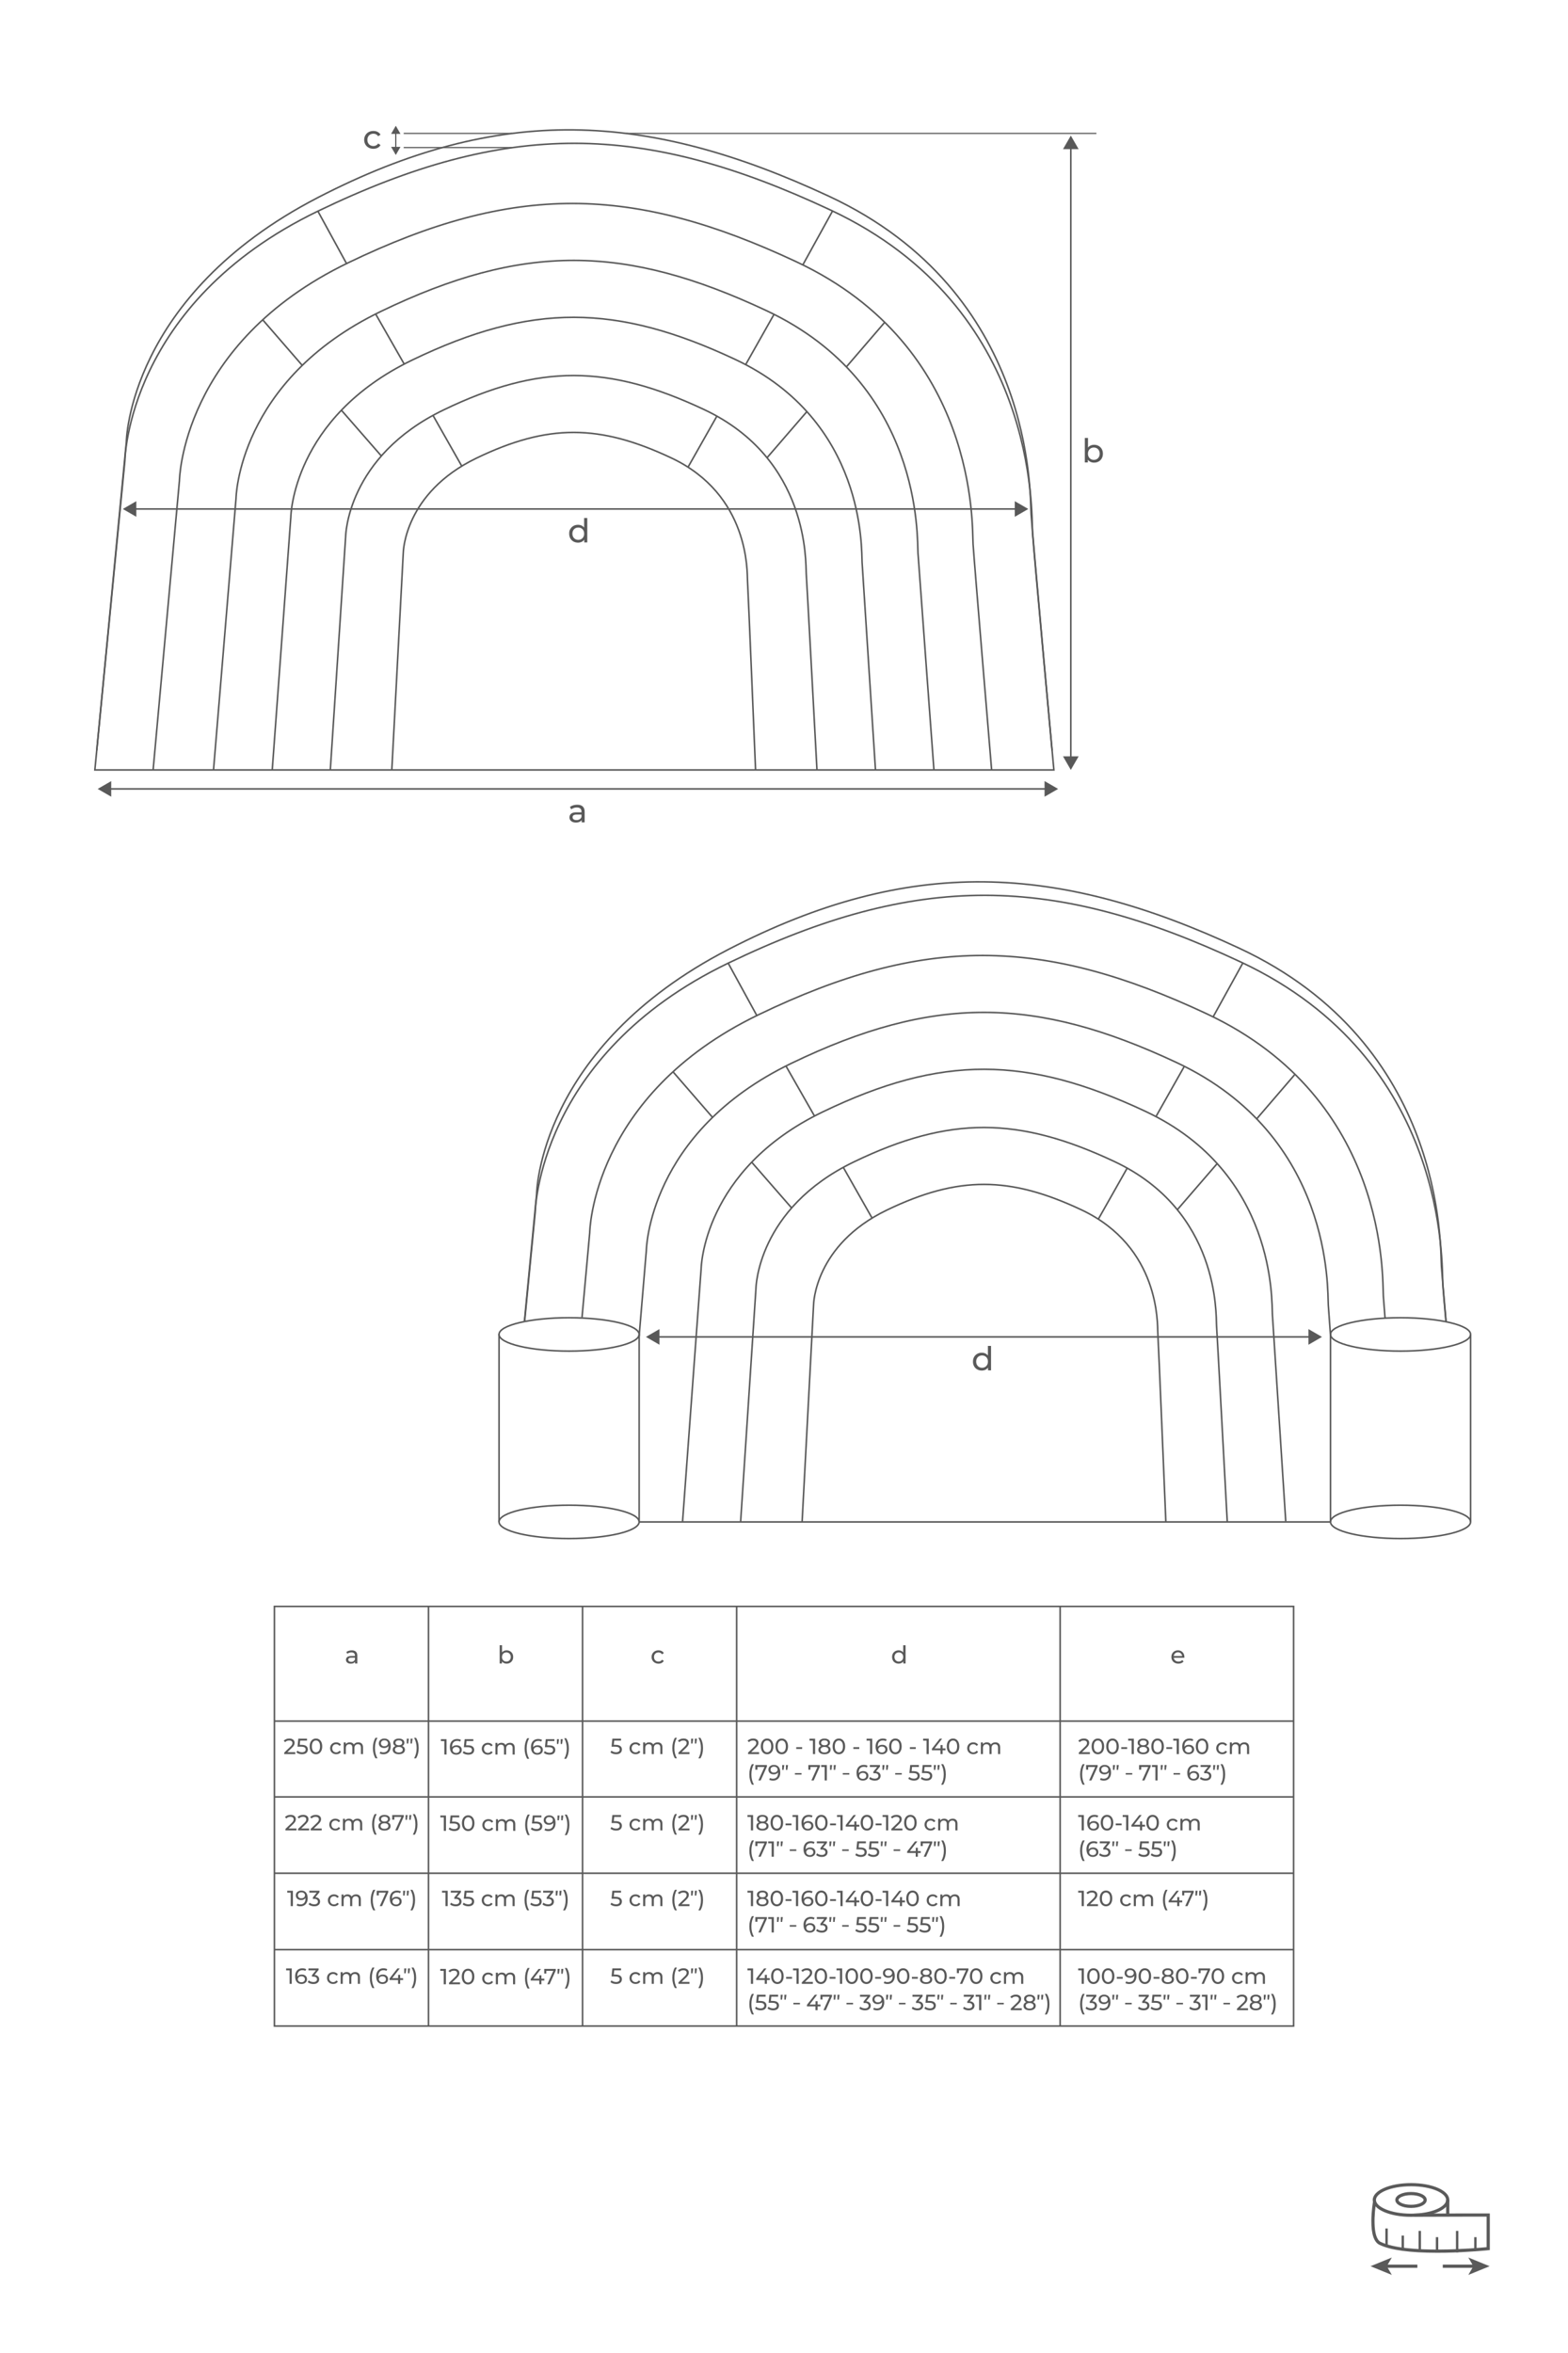 <svg viewBox="0 0 1000 1500" version="1.1" y="0" x="0" id="katman_1" xml:space="preserve" preserveAspectRatio="xMidYMid meet" xmlns="http://www.w3.org/2000/svg"><defs id="defs37"></defs><style id="style1">.st0{fill:#5a5a5a}.st1{fill:#595959}.st2{fill:none;stroke:#595959;stroke-miterlimit:10}</style><a data-encoded-tag-name="foreignobject" data-encoded-tag-value="" data-encoded-attr-width="MQ==" data-encoded-attr-height="MQ==" data-encoded-attr-x="MA==" data-encoded-attr-y="MA==" data-encoded-attr-requiredextensions="aHR0cCUzQSUyRiUyRm5zLmFkb2JlLmNvbSUyRkFkb2JlSWxsdXN0cmF0b3IlMkYxMC4wJTJG"></a><g id="g37"><path id="path1" class="st0" d="M899.89 1407.53c-5.72 0-10.03-2.19-10.03-5.09s4.31-5.09 10.03-5.09 10.03 2.19 10.03 5.09-4.31 5.09-10.03 5.09m0-8.15c-4.95 0-7.99 1.78-7.99 3.06s3.04 3.06 7.99 3.06 7.99-1.78 7.99-3.06-3.04-3.06-7.99-3.06"></path><path id="path2" class="st0" d="M899.89 1413.2c-13.69 0-24.42-4.73-24.42-10.76 0-6.04 10.73-10.76 24.42-10.76s24.42 4.73 24.42 10.76c0 6.04-10.73 10.76-24.42 10.76m0-19.49c-13.39 0-22.38 4.51-22.38 8.73 0 4.21 8.99 8.73 22.38 8.73s22.38-4.51 22.38-8.73c0-4.21-8.99-8.73-22.38-8.73"></path><path id="path3" class="st0" d="M916.49 1436.11c-17.41 0-29.77-1.71-36.78-5.08-3.49-1.68-5.21-6.91-5.13-15.55.06-6.2 1.03-11.85 1.07-12.09l2.01.35c-1.07 6.17-2.62 22.78 2.94 25.46 16.34 7.87 60.58 3.99 67.5 3.33v-19.45h-14.91l-31.28.1-.01-2.04 31.28-.1h16.95v23.33l-.91.1c-.13.01-12.93 1.36-27.77 1.61-1.7.01-3.36.03-4.96.03"></path><path id="path4" class="st0" d="M922.27 1402.44h2.04v9.64h-2.04zM893.86 1425.14h1.53v8.95h-1.53zM904.7 1422.16h1.53v12.31h-1.53zM915.72 1426.16h1.53v8.56h-1.53zM928.54 1422.16h1.53v13.67h-1.53zM940.18 1426.16h1.53v8.56h-1.53zM883.51 1420.63h1.53v11.58h-1.53zM883.7 1443.66h20.23v2.04H883.7z"></path><path id="path5" class="st0" d="m874.06 1444.68 13.59 5.55-3.23-5.55 3.23-5.55zM920.14 1443.66h20.23v2.04h-20.23z"></path><path id="path6" class="st0" d="m950.01 1444.68-13.58 5.55 3.22-5.55-3.22-5.55z"></path><path id="path7" class="st1" d="M186.79 1205.32v9.8h-1.39v-8.58h-2.21v-1.22zM195.16 1206.48c.71.85 1.07 2.05 1.07 3.61 0 1.09-.19 2.02-.58 2.79s-.93 1.35-1.62 1.75c-.7.4-1.5.6-2.43.6-.48 0-.92-.05-1.34-.15s-.78-.24-1.09-.43l.53-1.09c.48.31 1.11.46 1.89.46 1.02 0 1.81-.32 2.39-.95.57-.63.86-1.55.86-2.75v-.35c-.28.42-.67.74-1.16.96s-1.05.33-1.67.33c-.64 0-1.22-.12-1.73-.36s-.91-.59-1.19-1.04-.43-.97-.43-1.56c0-.62.15-1.16.46-1.62.3-.47.72-.83 1.24-1.08.52-.26 1.11-.38 1.76-.38 1.31-.02 2.32.41 3.04 1.26m-1.75 3.4c.35-.17.61-.4.81-.69.19-.29.29-.61.29-.97 0-.35-.09-.66-.27-.95-.18-.28-.45-.51-.8-.69s-.77-.26-1.27-.26c-.64 0-1.16.17-1.56.52-.4.34-.59.81-.59 1.39q0 .87.6 1.38c.6.51.94.51 1.62.51.43.01.83-.07 1.17-.24M203.38 1210.32c.5.5.76 1.14.76 1.91 0 .56-.14 1.07-.42 1.52s-.7.81-1.25 1.08-1.23.4-2.04.4c-.7 0-1.37-.11-2.02-.32-.64-.21-1.17-.5-1.58-.88l.64-1.11c.34.32.77.57 1.29.76s1.08.29 1.67.29c.73 0 1.29-.15 1.7-.46s.61-.73.61-1.27q0-.81-.6-1.26c-.6-.45-1.01-.45-1.82-.45h-.78v-.98l2.46-3.02h-4.72v-1.22h6.47v.95l-2.56 3.16c.95.11 1.69.4 2.19.9M211.02 1214.71c-.59-.33-1.06-.78-1.39-1.35s-.5-1.23-.5-1.95c0-.73.17-1.38.5-1.95s.8-1.02 1.39-1.34 1.27-.48 2.02-.48c.67 0 1.27.14 1.8.41s.94.66 1.23 1.18l-1.02.66c-.23-.35-.52-.62-.87-.8s-.73-.27-1.15-.27c-.49 0-.92.11-1.31.32s-.69.52-.91.92-.33.85-.33 1.37q0 .78.33 1.38c.22.4.52.7.91.92s.82.32 1.31.32c.42 0 .8-.09 1.15-.27s.63-.44.87-.8l1.02.64c-.29.51-.7.91-1.23 1.18s-1.13.41-1.8.41c-.76-.01-1.43-.17-2.02-.5M229.3 1208.44c.55.54.82 1.34.82 2.41v4.27h-1.34V1211c0-.72-.17-1.26-.5-1.62s-.8-.55-1.42-.55c-.68 0-1.22.21-1.62.64q-.6.63-.6 1.83v3.82h-1.34V1211c0-.72-.17-1.26-.5-1.62s-.8-.55-1.42-.55c-.68 0-1.22.21-1.62.64q-.6.63-.6 1.83v3.82h-1.34v-7.42h1.29v1.11c.27-.38.62-.67 1.06-.88q.66-.3 1.5-.3c.58 0 1.09.12 1.54.35s.79.57 1.04 1.02c.28-.43.67-.76 1.17-1.01.5-.24 1.06-.36 1.69-.36q1.365 0 2.19.81M236.85 1214.87c-.29-1.12-.43-2.31-.43-3.59s.14-2.48.43-3.61c.29-1.12.7-2.11 1.23-2.95h1.27c-.56.98-.97 2.01-1.23 3.08s-.39 2.23-.39 3.47.13 2.4.39 3.47.67 2.1 1.23 3.08h-1.27c-.53-.85-.94-1.83-1.23-2.95M247.62 1205.32v.95l-3.96 8.85h-1.48l3.88-8.58h-4.48v1.75h-1.34v-2.97zM254.53 1209.53c.51.24.91.59 1.2 1.04s.43.97.43 1.56q0 .93-.45 1.62c-.3.47-.72.83-1.25 1.08q-.795.39-1.77.39c-1.32 0-2.33-.42-3.04-1.27s-1.07-2.05-1.07-3.61c0-1.09.19-2.02.58-2.79s.93-1.35 1.62-1.75c.7-.4 1.5-.59 2.43-.59.48 0 .92.05 1.34.15s.78.24 1.09.43l-.53 1.09c-.47-.31-1.09-.46-1.88-.46-1.02 0-1.82.32-2.39.95-.58.63-.87 1.55-.87 2.75 0 .15 0 .27.01.35.28-.42.67-.74 1.16-.96s1.04-.33 1.66-.33c.64-.01 1.22.11 1.73.35m-.33 4.05c.4-.34.6-.81.6-1.39s-.2-1.04-.61-1.38-.95-.51-1.63-.51c-.44 0-.83.08-1.17.25s-.61.4-.8.69-.29.61-.29.97c0 .35.09.66.27.95.18.28.45.51.8.69.35.17.77.26 1.25.26.66-.02 1.18-.19 1.58-.53M257.1 1208.4v-3.08h1.33l-.42 3.08zM259.48 1208.4v-3.08h1.33l-.42 3.08zM261.75 1217.83c.56-.98.97-2.01 1.24-3.08s.4-2.23.4-3.47-.13-2.4-.4-3.47-.68-2.1-1.24-3.08h1.27c.54.84.96 1.82 1.25 2.94s.43 2.32.43 3.61c0 1.28-.14 2.48-.43 3.6s-.71 2.1-1.25 2.95zM186.08 1254.86v9.8h-1.39v-8.58h-2.21v-1.22zM194.18 1259.08c.51.24.91.59 1.2 1.04s.43.97.43 1.56c0 .62-.15 1.16-.46 1.62-.3.47-.72.83-1.25 1.08q-.795.39-1.77.39c-1.32 0-2.33-.42-3.04-1.27s-1.07-2.05-1.07-3.61c0-1.09.19-2.02.58-2.79s.93-1.35 1.62-1.75c.7-.4 1.5-.59 2.43-.59.48 0 .92.05 1.34.15s.78.24 1.09.43l-.53 1.09c-.47-.31-1.09-.46-1.88-.46-1.02 0-1.82.32-2.39.95s-.87 1.55-.87 2.75c0 .15 0 .27.01.35.28-.42.66-.74 1.15-.96s1.04-.33 1.66-.33c.67-.02 1.24.1 1.75.35m-.33 4.04c.4-.34.6-.81.6-1.39s-.2-1.04-.61-1.38-.95-.51-1.63-.51c-.44 0-.83.08-1.17.25s-.61.4-.8.69-.29.61-.29.97c0 .35.09.66.27.95.18.28.45.51.8.69.35.17.77.26 1.25.26.66-.01 1.18-.18 1.58-.53M202.81 1259.87c.5.5.76 1.14.76 1.91 0 .56-.14 1.07-.42 1.52s-.7.81-1.25 1.08-1.23.4-2.04.4c-.7 0-1.37-.11-2.02-.32s-1.17-.5-1.58-.88l.64-1.11c.34.32.76.57 1.29.76.52.19 1.08.29 1.67.29.73 0 1.29-.15 1.7-.46s.61-.73.61-1.27q0-.81-.6-1.26c-.4-.3-1.01-.45-1.82-.45h-.78v-.98l2.46-3.02h-4.72v-1.22h6.47v.95l-2.56 3.16q1.44.15 2.19.9M210.45 1264.25c-.59-.33-1.06-.78-1.39-1.35-.34-.57-.5-1.23-.5-1.95 0-.73.17-1.38.5-1.95.34-.57.8-1.02 1.39-1.34s1.27-.48 2.02-.48c.67 0 1.27.14 1.8.41s.94.66 1.22 1.18l-1.02.66c-.23-.35-.52-.62-.87-.8s-.73-.27-1.15-.27c-.49 0-.92.11-1.31.32s-.69.52-.91.92-.33.85-.33 1.37q0 .78.33 1.38c.22.4.52.7.91.92.39.21.82.32 1.31.32.42 0 .8-.09 1.15-.27s.63-.44.87-.8l1.02.64c-.29.51-.7.91-1.22 1.18-.53.28-1.13.41-1.8.41-.75-.01-1.43-.17-2.02-.5M228.73 1257.98c.55.54.82 1.34.82 2.41v4.27h-1.34v-4.12c0-.72-.17-1.26-.5-1.62s-.8-.55-1.42-.55c-.68 0-1.22.21-1.62.64q-.6.63-.6 1.83v3.82h-1.34v-4.12c0-.72-.17-1.26-.5-1.62s-.8-.55-1.42-.55c-.68 0-1.22.21-1.62.64q-.6.63-.6 1.83v3.82h-1.34v-7.42h1.29v1.11c.27-.38.62-.67 1.06-.88q.66-.3 1.5-.3c.58 0 1.09.12 1.54.35s.79.57 1.04 1.02c.28-.43.67-.76 1.17-1.01.5-.24 1.06-.36 1.69-.36.91 0 1.65.27 2.19.81M236.29 1264.42c-.29-1.12-.43-2.31-.43-3.59s.14-2.48.43-3.61c.29-1.12.7-2.11 1.23-2.95h1.27c-.56.98-.97 2.01-1.23 3.08s-.39 2.23-.39 3.47.13 2.4.39 3.47.67 2.1 1.23 3.08h-1.27c-.53-.85-.94-1.84-1.23-2.95M245.87 1259.08c.51.24.91.59 1.2 1.04s.43.97.43 1.56q0 .93-.45 1.62c-.3.47-.72.83-1.25 1.08q-.795.39-1.77.39c-1.32 0-2.33-.42-3.04-1.27s-1.07-2.05-1.07-3.61c0-1.09.19-2.02.58-2.79s.93-1.35 1.62-1.75c.7-.4 1.5-.59 2.43-.59.48 0 .92.05 1.34.15s.79.24 1.09.43l-.53 1.09c-.47-.31-1.09-.46-1.88-.46-1.02 0-1.82.32-2.39.95-.58.63-.87 1.55-.87 2.75 0 .15.01.27.01.35.28-.42.67-.74 1.16-.96s1.04-.33 1.66-.33c.64-.02 1.22.1 1.73.35m-.33 4.04c.4-.34.6-.81.6-1.39s-.2-1.04-.61-1.38-.95-.51-1.63-.51c-.44 0-.83.08-1.17.25s-.61.4-.8.69-.29.61-.29.97c0 .35.09.66.27.95.18.28.45.51.8.69.35.17.77.26 1.25.26.66-.01 1.18-.18 1.58-.53M257.08 1262.25h-1.86v2.41h-1.36v-2.41h-5.45v-.98l5.01-6.41h1.51l-4.8 6.19h3.77v-2.13h1.32v2.13h1.86zM257.8 1257.94v-3.08h1.33l-.42 3.08zM260.18 1257.94v-3.08h1.33l-.42 3.08zM262.45 1267.38c.56-.98.97-2.01 1.24-3.08s.4-2.23.4-3.47-.13-2.4-.4-3.47-.68-2.1-1.24-3.08h1.27c.54.84.96 1.82 1.25 2.94s.43 2.32.43 3.61c0 1.28-.14 2.48-.43 3.6s-.71 2.1-1.25 2.95zM285.5 1205.32v9.8h-1.39v-8.58h-2.21v-1.22zM293.59 1210.32c.5.5.76 1.14.76 1.91 0 .56-.14 1.07-.42 1.52s-.7.81-1.25 1.08-1.23.4-2.04.4c-.7 0-1.37-.11-2.02-.32-.64-.21-1.17-.5-1.58-.88l.64-1.11c.34.32.77.57 1.29.76s1.08.29 1.67.29c.73 0 1.29-.15 1.7-.46s.61-.73.61-1.27q0-.81-.6-1.26c-.6-.45-1.01-.45-1.82-.45h-.78v-.98l2.46-3.02h-4.72v-1.22h6.47v.95l-2.56 3.16c.96.11 1.69.4 2.19.9M301.4 1210.02q.99.795.99 2.16c0 .58-.14 1.1-.41 1.56s-.69.83-1.25 1.09-1.24.4-2.05.4c-.69 0-1.36-.11-2-.32s-1.18-.5-1.6-.88l.64-1.11c.34.32.76.57 1.29.76.52.19 1.07.29 1.65.29.74 0 1.31-.16 1.72-.47s.61-.74.61-1.28c0-.59-.22-1.03-.67-1.34-.45-.3-1.21-.46-2.3-.46h-2.23l.52-5.12h5.53v1.22h-4.35l-.27 2.69h1.09q2.1.015 3.09.81M309.13 1214.71c-.59-.33-1.06-.78-1.39-1.35s-.5-1.23-.5-1.95c0-.73.17-1.38.5-1.95s.8-1.02 1.39-1.34 1.27-.48 2.02-.48c.67 0 1.27.14 1.8.41s.94.66 1.23 1.18l-1.02.66c-.23-.35-.52-.62-.87-.8s-.73-.27-1.15-.27c-.49 0-.92.11-1.31.32s-.69.52-.91.92-.33.85-.33 1.37q0 .78.33 1.38c.22.4.52.7.91.92s.82.32 1.31.32c.42 0 .8-.09 1.15-.27s.63-.44.87-.8l1.02.64c-.29.51-.7.91-1.23 1.18s-1.13.41-1.8.41c-.76-.01-1.43-.17-2.02-.5M327.41 1208.44c.55.54.82 1.34.82 2.41v4.27h-1.34V1211c0-.72-.17-1.26-.5-1.62s-.8-.55-1.42-.55c-.68 0-1.22.21-1.62.64q-.6.63-.6 1.83v3.82h-1.34V1211c0-.72-.17-1.26-.5-1.62s-.8-.55-1.42-.55c-.68 0-1.22.21-1.62.64q-.6.63-.6 1.83v3.82h-1.34v-7.42h1.29v1.11c.27-.38.62-.67 1.06-.88q.66-.3 1.5-.3c.58 0 1.09.12 1.54.35s.79.57 1.04 1.02c.28-.43.67-.76 1.17-1.01.5-.24 1.06-.36 1.69-.36.9 0 1.64.27 2.19.81M334.96 1214.87c-.29-1.12-.43-2.31-.43-3.59s.14-2.48.43-3.61c.29-1.12.7-2.11 1.23-2.95h1.27c-.56.98-.97 2.01-1.23 3.08s-.39 2.23-.39 3.47.13 2.4.39 3.47.67 2.1 1.23 3.08h-1.27c-.53-.84-.94-1.83-1.23-2.95M344.48 1210.02q.99.795.99 2.16c0 .58-.14 1.1-.41 1.56s-.69.83-1.25 1.09c-.56.27-1.24.4-2.05.4-.69 0-1.36-.11-2-.32s-1.18-.5-1.6-.88l.64-1.11c.34.32.77.57 1.29.76s1.07.29 1.65.29c.74 0 1.31-.16 1.71-.47.41-.31.61-.74.61-1.28 0-.59-.22-1.03-.67-1.34-.45-.3-1.21-.46-2.3-.46h-2.23l.52-5.12h5.53v1.22h-4.35l-.27 2.69h1.09c1.41.01 2.44.28 3.1.81M352.5 1210.32c.5.5.76 1.14.76 1.91 0 .56-.14 1.07-.42 1.52s-.7.81-1.25 1.08-1.23.4-2.04.4c-.7 0-1.37-.11-2.02-.32-.64-.21-1.17-.5-1.58-.88l.64-1.11c.34.32.77.57 1.29.76s1.08.29 1.67.29c.73 0 1.29-.15 1.7-.46s.61-.73.61-1.27q0-.81-.6-1.26c-.6-.45-1.01-.45-1.82-.45h-.78v-.98l2.46-3.02h-4.72v-1.22h6.47v.95l-2.56 3.16c.96.11 1.69.4 2.19.9M354.45 1208.4v-3.08h1.33l-.42 3.08zM356.83 1208.4v-3.08h1.33l-.42 3.08zM359.1 1217.83c.56-.98.97-2.01 1.24-3.08s.4-2.23.4-3.47-.13-2.4-.4-3.47-.68-2.1-1.24-3.08h1.27c.54.84.96 1.82 1.25 2.94s.43 2.32.43 3.61c0 1.28-.14 2.48-.43 3.6s-.71 2.1-1.25 2.95zM284.37 1255.15v9.8h-1.39v-8.58h-2.21v-1.22zM293.4 1263.74v1.22h-7.04v-.96l3.99-3.85c.49-.47.81-.87.98-1.21s.25-.68.25-1.03q0-.765-.54-1.2c-.36-.28-.88-.43-1.55-.43-1.08 0-1.92.35-2.51 1.06l-.95-.83c.38-.47.88-.83 1.5-1.09s1.31-.39 2.08-.39c1.03 0 1.84.25 2.45.74s.91 1.15.91 2c0 .52-.11 1.02-.34 1.48-.22.47-.65 1-1.27 1.6l-3 2.88h5.04zM296.45 1264.47c-.6-.4-1.08-.97-1.42-1.73s-.52-1.65-.52-2.69.17-1.93.52-2.69.82-1.33 1.42-1.73 1.29-.59 2.07-.59c.77 0 1.45.2 2.05.59.6.4 1.08.97 1.42 1.73.35.76.52 1.65.52 2.69s-.17 1.93-.52 2.69c-.34.76-.82 1.33-1.42 1.73s-1.29.6-2.05.6q-1.17 0-2.07-.6m3.95-1.62c.47-.64.71-1.58.71-2.8s-.24-2.16-.71-2.8-1.1-.97-1.88-.97c-.79 0-1.43.32-1.9.97-.47.64-.71 1.58-.71 2.8s.24 2.16.71 2.8 1.1.97 1.9.97c.78 0 1.4-.32 1.88-.97M309.43 1264.55c-.59-.33-1.06-.78-1.39-1.35-.34-.57-.5-1.23-.5-1.95 0-.73.17-1.38.5-1.95.34-.57.8-1.02 1.39-1.34s1.27-.48 2.02-.48c.67 0 1.27.14 1.8.41s.94.66 1.22 1.18l-1.02.66c-.23-.35-.52-.62-.87-.8s-.73-.27-1.15-.27c-.49 0-.92.11-1.31.32s-.69.52-.91.92-.33.85-.33 1.37q0 .78.33 1.38c.22.4.52.7.91.92.39.21.82.32 1.31.32.42 0 .8-.09 1.15-.27.34-.18.63-.44.87-.8l1.02.64c-.29.51-.7.91-1.22 1.18-.53.28-1.13.41-1.8.41-.76-.01-1.43-.18-2.02-.5M327.71 1258.28c.55.54.82 1.34.82 2.41v4.27h-1.34v-4.12c0-.72-.17-1.26-.5-1.62s-.8-.55-1.42-.55c-.68 0-1.22.21-1.62.64q-.6.63-.6 1.83v3.82h-1.34v-4.12c0-.72-.17-1.26-.5-1.62s-.81-.55-1.42-.55c-.68 0-1.22.21-1.62.64q-.6.63-.6 1.83v3.82h-1.34v-7.42h1.29v1.11c.27-.38.62-.67 1.06-.88q.66-.3 1.5-.3c.58 0 1.09.12 1.54.35s.79.57 1.04 1.02c.28-.43.67-.76 1.17-1.01.5-.24 1.06-.36 1.69-.36.9-.01 1.65.27 2.19.81M335.26 1264.71c-.29-1.12-.43-2.31-.43-3.59s.14-2.48.43-3.61c.29-1.12.7-2.11 1.23-2.95h1.27c-.56.98-.97 2.01-1.23 3.08s-.39 2.23-.39 3.47.13 2.4.39 3.47.67 2.1 1.23 3.08h-1.27c-.53-.85-.94-1.84-1.23-2.95M347.14 1262.55h-1.86v2.41h-1.36v-2.41h-5.45v-.98l5.01-6.41h1.51l-4.8 6.19h3.77v-2.13h1.32v2.13h1.86zM354.46 1255.15v.95l-3.96 8.85h-1.48l3.88-8.58h-4.48v1.75h-1.34v-2.97zM355.58 1258.23v-3.08h1.33l-.42 3.08zM357.96 1258.23v-3.08h1.33l-.42 3.08zM360.23 1267.67c.56-.98.97-2.01 1.24-3.08s.4-2.23.4-3.47-.13-2.4-.4-3.47-.68-2.1-1.24-3.08h1.27c.54.84.96 1.82 1.25 2.94s.43 2.32.43 3.61c0 1.28-.14 2.48-.43 3.6s-.71 2.1-1.25 2.95zM395.64 1210.02q.99.795.99 2.16c0 .58-.14 1.1-.41 1.56s-.69.83-1.25 1.09c-.56.27-1.24.4-2.05.4-.69 0-1.36-.11-2-.32s-1.18-.5-1.6-.88l.64-1.11c.34.32.77.57 1.29.76s1.07.29 1.65.29c.74 0 1.31-.16 1.71-.47.41-.31.61-.74.61-1.28 0-.59-.22-1.03-.67-1.34-.45-.3-1.21-.46-2.3-.46h-2.23l.52-5.12h5.53v1.22h-4.35l-.27 2.69h1.09c1.41.01 2.44.28 3.1.81M403.37 1214.71c-.59-.33-1.06-.78-1.39-1.35-.34-.57-.5-1.23-.5-1.95 0-.73.17-1.38.5-1.95.34-.57.8-1.02 1.39-1.34s1.27-.48 2.02-.48c.67 0 1.27.14 1.8.41s.94.66 1.22 1.18l-1.02.66c-.23-.35-.52-.62-.87-.8s-.73-.27-1.15-.27c-.49 0-.92.11-1.31.32s-.69.52-.91.92-.33.85-.33 1.37q0 .78.33 1.38c.22.4.52.7.91.92.39.21.82.32 1.31.32.42 0 .8-.09 1.15-.27.34-.18.63-.44.87-.8l1.02.64c-.29.51-.7.91-1.22 1.18-.53.28-1.13.41-1.8.41-.75-.01-1.43-.17-2.02-.5M421.65 1208.44c.55.54.82 1.34.82 2.41v4.27h-1.34V1211c0-.72-.17-1.26-.5-1.62s-.8-.55-1.42-.55c-.68 0-1.22.21-1.62.64q-.6.63-.6 1.83v3.82h-1.34V1211c0-.72-.17-1.26-.5-1.62s-.81-.55-1.42-.55c-.68 0-1.22.21-1.62.64q-.6.63-.6 1.83v3.82h-1.34v-7.42h1.29v1.11c.27-.38.62-.67 1.06-.88q.66-.3 1.5-.3c.58 0 1.09.12 1.54.35s.79.57 1.04 1.02c.28-.43.67-.76 1.17-1.01.5-.24 1.06-.36 1.69-.36.91 0 1.65.27 2.19.81M429.21 1214.87c-.29-1.12-.43-2.31-.43-3.59s.14-2.48.43-3.61c.29-1.12.7-2.11 1.23-2.95h1.27c-.56.98-.97 2.01-1.23 3.08s-.39 2.23-.39 3.47.13 2.4.39 3.47.67 2.1 1.23 3.08h-1.27c-.53-.84-.94-1.83-1.23-2.95M439.72 1213.9v1.22h-7.04v-.95l3.99-3.85c.49-.47.81-.87.98-1.21s.25-.68.25-1.03q0-.765-.54-1.2c-.36-.28-.88-.43-1.55-.43-1.08 0-1.92.35-2.51 1.06l-.95-.83c.38-.47.88-.83 1.51-1.09.62-.26 1.31-.39 2.08-.39 1.03 0 1.84.25 2.45.74s.91 1.15.91 2c0 .52-.11 1.02-.34 1.48s-.65 1-1.27 1.6l-3 2.88zM440.76 1208.4v-3.08h1.33l-.42 3.08zM443.14 1208.4v-3.08h1.33l-.42 3.08zM445.4 1217.83c.56-.98.97-2.01 1.24-3.08s.4-2.23.4-3.47-.13-2.4-.4-3.47-.68-2.1-1.24-3.08h1.27c.54.84.96 1.82 1.25 2.94s.43 2.32.43 3.61c0 1.28-.14 2.48-.43 3.6s-.71 2.1-1.25 2.95zM395.64 1259.56q.99.795.99 2.16c0 .58-.14 1.1-.41 1.56s-.69.83-1.25 1.09c-.56.27-1.24.4-2.05.4-.69 0-1.36-.11-2-.32s-1.18-.5-1.6-.88l.64-1.11c.34.32.77.57 1.29.76s1.07.29 1.65.29c.74 0 1.31-.16 1.71-.47.41-.31.61-.74.61-1.28 0-.59-.22-1.03-.67-1.34-.45-.3-1.21-.46-2.3-.46h-2.23l.52-5.12h5.53v1.22h-4.35l-.27 2.69h1.09c1.41.02 2.44.28 3.1.81M403.37 1264.25c-.59-.33-1.06-.78-1.39-1.35-.34-.57-.5-1.23-.5-1.95 0-.73.17-1.38.5-1.95.34-.57.8-1.02 1.39-1.34s1.27-.48 2.02-.48c.67 0 1.27.14 1.8.41s.94.66 1.22 1.18l-1.02.66c-.23-.35-.52-.62-.87-.8s-.73-.27-1.15-.27c-.49 0-.92.11-1.31.32s-.69.52-.91.92-.33.85-.33 1.37q0 .78.33 1.38c.22.4.52.7.91.92.39.21.82.32 1.31.32.42 0 .8-.09 1.15-.27.34-.18.63-.44.87-.8l1.02.64c-.29.51-.7.91-1.22 1.18-.53.28-1.13.41-1.8.41-.75-.01-1.43-.17-2.02-.5M421.65 1257.98c.55.54.82 1.34.82 2.41v4.27h-1.34v-4.12c0-.72-.17-1.26-.5-1.62s-.8-.55-1.42-.55c-.68 0-1.22.21-1.62.64q-.6.63-.6 1.83v3.82h-1.34v-4.12c0-.72-.17-1.26-.5-1.62s-.81-.55-1.42-.55c-.68 0-1.22.21-1.62.64q-.6.63-.6 1.83v3.82h-1.34v-7.42h1.29v1.11c.27-.38.62-.67 1.06-.88q.66-.3 1.5-.3c.58 0 1.09.12 1.54.35s.79.57 1.04 1.02c.28-.43.67-.76 1.17-1.01.5-.24 1.06-.36 1.69-.36.91 0 1.65.27 2.19.81M429.21 1264.42c-.29-1.12-.43-2.31-.43-3.59s.14-2.48.43-3.61c.29-1.12.7-2.11 1.23-2.95h1.27c-.56.98-.97 2.01-1.23 3.08s-.39 2.23-.39 3.47.13 2.4.39 3.47.67 2.1 1.23 3.08h-1.27c-.53-.85-.94-1.84-1.23-2.95M439.72 1263.44v1.22h-7.04v-.95l3.99-3.85c.49-.47.81-.87.98-1.21s.25-.68.25-1.03q0-.765-.54-1.2c-.36-.28-.88-.43-1.55-.43-1.08 0-1.92.35-2.51 1.06l-.95-.83c.38-.47.88-.83 1.51-1.09.62-.26 1.31-.39 2.08-.39 1.03 0 1.84.25 2.45.74s.91 1.15.91 2c0 .52-.11 1.02-.34 1.48s-.65 1-1.27 1.6l-3 2.88zM440.76 1257.94v-3.08h1.33l-.42 3.08zM443.14 1257.94v-3.08h1.33l-.42 3.08zM445.4 1267.38c.56-.98.97-2.01 1.24-3.08s.4-2.23.4-3.47-.13-2.4-.4-3.47-.68-2.1-1.24-3.08h1.27c.54.84.96 1.82 1.25 2.94s.43 2.32.43 3.61c0 1.28-.14 2.48-.43 3.6s-.71 2.1-1.25 2.95zM480.28 1205.32v9.8h-1.39v-8.58h-2.21v-1.22zM489.7 1210.9q.45.6.45 1.44 0 .885-.48 1.53c-.32.43-.77.77-1.36 1s-1.28.35-2.07.35c-.78 0-1.47-.12-2.05-.35s-1.03-.57-1.35-1q-.48-.645-.48-1.53c0-.56.15-1.04.44-1.44s.72-.71 1.28-.92c-.45-.21-.79-.5-1.02-.85s-.35-.77-.35-1.26c0-.54.15-1.01.44-1.41s.71-.71 1.24-.92 1.15-.32 1.85-.32c.71 0 1.33.11 1.87.32s.95.52 1.25.92.44.87.44 1.41c0 .48-.12.89-.36 1.25s-.58.65-1.03.86c.56.22.99.52 1.29.92m-1.62 2.71c.45-.32.67-.76.67-1.31 0-.54-.22-.97-.67-1.28s-1.06-.47-1.83-.47c-.78 0-1.38.16-1.82.47s-.66.74-.66 1.28c0 .55.22.99.66 1.31s1.04.48 1.82.48q1.155.015 1.83-.48m-3.41-6.84c-.38.28-.57.67-.57 1.15s.19.87.57 1.15.9.42 1.58.42 1.21-.14 1.6-.42.58-.66.58-1.15-.2-.87-.59-1.15c-.4-.29-.93-.43-1.59-.43-.67 0-1.19.14-1.58.43M493.37 1214.63c-.6-.4-1.08-.97-1.42-1.73s-.52-1.65-.52-2.69.17-1.93.52-2.69.82-1.33 1.42-1.73 1.29-.59 2.07-.59c.77 0 1.45.2 2.05.59.6.4 1.08.97 1.42 1.73.35.76.52 1.65.52 2.69s-.17 1.93-.52 2.69c-.34.76-.82 1.33-1.42 1.73s-1.29.6-2.05.6q-1.155 0-2.07-.6m3.95-1.61c.47-.64.71-1.58.71-2.8s-.24-2.16-.71-2.8-1.1-.97-1.88-.97c-.79 0-1.43.32-1.9.97-.47.64-.71 1.58-.71 2.8s.24 2.16.71 2.8 1.1.97 1.9.97c.78-.01 1.41-.33 1.88-.97M501 1210.69h3.77v1.16H501zM509.02 1205.32v9.8h-1.39v-8.58h-2.21v-1.22zM517.12 1209.53c.51.24.91.59 1.2 1.04s.43.97.43 1.56c0 .62-.15 1.16-.46 1.62-.3.47-.72.83-1.25 1.08q-.795.39-1.77.39c-1.32 0-2.33-.42-3.04-1.27s-1.07-2.05-1.07-3.61c0-1.09.19-2.02.58-2.79s.93-1.35 1.62-1.75c.7-.4 1.5-.59 2.43-.59.48 0 .92.05 1.34.15s.78.24 1.09.43l-.53 1.09c-.47-.31-1.09-.46-1.88-.46-1.02 0-1.82.32-2.39.95-.58.63-.87 1.55-.87 2.75 0 .15 0 .27.01.35.28-.42.67-.74 1.16-.96s1.04-.33 1.66-.33c.65-.01 1.23.11 1.74.35m-.33 4.05c.4-.34.6-.81.6-1.39s-.2-1.04-.61-1.38-.95-.51-1.63-.51c-.44 0-.83.08-1.17.25s-.61.4-.8.69-.29.61-.29.97c0 .35.09.66.27.95.18.28.45.51.8.69.35.17.77.26 1.25.26.66-.01 1.18-.19 1.58-.53M521.74 1214.63c-.6-.4-1.08-.97-1.42-1.73-.35-.76-.52-1.65-.52-2.69s.17-1.93.52-2.69c.34-.76.82-1.33 1.42-1.73s1.29-.59 2.06-.59 1.45.2 2.05.59c.6.4 1.08.97 1.42 1.73s.52 1.65.52 2.69-.17 1.93-.52 2.69-.82 1.33-1.42 1.73-1.29.6-2.05.6c-.77 0-1.46-.2-2.06-.6m3.95-1.61c.47-.64.71-1.58.71-2.8s-.24-2.16-.71-2.8-1.1-.97-1.88-.97c-.79 0-1.43.32-1.9.97-.47.64-.71 1.58-.71 2.8s.24 2.16.71 2.8 1.1.97 1.9.97c.78-.01 1.4-.33 1.88-.97M529.36 1210.69h3.77v1.16h-3.77zM537.38 1205.32v9.8H536v-8.58h-2.21v-1.22zM548.05 1212.71h-1.86v2.41h-1.36v-2.41h-5.45v-.98l5.01-6.41h1.51l-4.8 6.19h3.77v-2.13h1.32v2.13h1.86zM550.83 1214.63c-.6-.4-1.08-.97-1.42-1.73s-.52-1.65-.52-2.69.17-1.93.52-2.69.82-1.33 1.42-1.73 1.29-.59 2.07-.59c.77 0 1.45.2 2.05.59.6.4 1.08.97 1.42 1.73.35.76.52 1.65.52 2.69s-.17 1.93-.52 2.69c-.34.76-.82 1.33-1.42 1.73s-1.29.6-2.05.6q-1.17 0-2.07-.6m3.95-1.61c.47-.64.71-1.58.71-2.8s-.24-2.16-.71-2.8-1.1-.97-1.88-.97c-.79 0-1.43.32-1.9.97-.47.64-.71 1.58-.71 2.8s.24 2.16.71 2.8 1.1.97 1.9.97c.78-.01 1.41-.33 1.88-.97M558.45 1210.69h3.77v1.16h-3.77zM566.47 1205.32v9.8h-1.39v-8.58h-2.21v-1.22zM577.14 1212.71h-1.86v2.41h-1.36v-2.41h-5.45v-.98l5.01-6.41H575l-4.8 6.19h3.77v-2.13h1.32v2.13h1.86v1.2zM579.92 1214.63c-.6-.4-1.08-.97-1.42-1.73s-.52-1.65-.52-2.69.17-1.93.52-2.69.82-1.33 1.42-1.73 1.29-.59 2.07-.59c.77 0 1.45.2 2.05.59.6.4 1.08.97 1.42 1.73.35.76.52 1.65.52 2.69s-.17 1.93-.52 2.69c-.34.76-.82 1.33-1.42 1.73s-1.29.6-2.05.6q-1.17 0-2.07-.6m3.95-1.61c.47-.64.71-1.58.71-2.8s-.24-2.16-.71-2.8-1.1-.97-1.88-.97c-.79 0-1.43.32-1.9.97-.47.64-.71 1.58-.71 2.8s.24 2.16.71 2.8 1.1.97 1.9.97c.78-.01 1.41-.33 1.88-.97M592.9 1214.71c-.59-.33-1.06-.78-1.39-1.35-.34-.57-.5-1.23-.5-1.95 0-.73.17-1.38.5-1.95.34-.57.8-1.02 1.39-1.34s1.27-.48 2.02-.48c.67 0 1.27.14 1.8.41s.94.66 1.22 1.18l-1.02.66c-.23-.35-.52-.62-.87-.8s-.73-.27-1.15-.27c-.49 0-.92.11-1.31.32s-.69.52-.91.92-.33.85-.33 1.37q0 .78.33 1.38c.22.4.52.7.91.92.39.21.82.32 1.31.32.42 0 .8-.09 1.15-.27.34-.18.63-.44.87-.8l1.02.64c-.29.51-.7.91-1.22 1.18-.53.28-1.13.41-1.8.41-.75-.01-1.43-.17-2.02-.5M611.18 1208.44c.55.54.82 1.34.82 2.41v4.27h-1.34V1211c0-.72-.17-1.26-.5-1.62s-.8-.55-1.42-.55c-.68 0-1.22.21-1.62.64q-.6.63-.6 1.83v3.82h-1.34V1211c0-.72-.17-1.26-.5-1.62s-.8-.55-1.42-.55c-.68 0-1.22.21-1.62.64q-.6.63-.6 1.83v3.82h-1.34v-7.42h1.29v1.11c.27-.38.62-.67 1.06-.88q.66-.3 1.5-.3c.58 0 1.09.12 1.54.35s.79.57 1.04 1.02c.28-.43.67-.76 1.17-1.01.5-.24 1.06-.36 1.69-.36.91 0 1.65.27 2.19.81M478.33 1231.67c-.29-1.12-.43-2.31-.43-3.59s.14-2.48.43-3.61c.29-1.12.7-2.11 1.23-2.95h1.27c-.56.98-.97 2.01-1.23 3.08s-.39 2.23-.39 3.47.13 2.4.39 3.47.67 2.1 1.23 3.08h-1.27c-.53-.84-.94-1.83-1.23-2.95M489.1 1222.12v.95l-3.96 8.85h-1.48l3.88-8.58h-4.48v1.75h-1.34v-2.97zM493.51 1222.12v9.8h-1.39v-8.58h-2.21v-1.22zM495.54 1225.2v-3.08h1.33l-.42 3.08zM497.92 1225.2v-3.08h1.33l-.42 3.08zM503.66 1228.21v-.98h4.2v.98zM518.41 1226.33c.51.24.91.59 1.2 1.04s.43.97.43 1.56c0 .62-.15 1.16-.46 1.62-.3.47-.72.83-1.25 1.08q-.795.39-1.77.39c-1.32 0-2.33-.42-3.04-1.27s-1.07-2.05-1.07-3.61c0-1.09.19-2.02.58-2.79s.93-1.35 1.62-1.75c.7-.4 1.5-.59 2.43-.59.48 0 .92.05 1.34.15s.78.24 1.09.43l-.53 1.09c-.47-.31-1.09-.46-1.88-.46-1.02 0-1.82.32-2.39.95-.58.63-.87 1.55-.87 2.75 0 .15 0 .27.01.35.28-.42.67-.74 1.16-.96s1.04-.33 1.66-.33c.65-.01 1.23.11 1.74.35m-.33 4.05c.4-.34.6-.81.6-1.39s-.2-1.04-.61-1.38-.95-.51-1.63-.51c-.44 0-.83.08-1.17.25s-.61.4-.8.69-.29.61-.29.97c0 .35.09.66.27.95.18.28.45.51.8.69.35.17.77.26 1.25.26.65-.01 1.18-.19 1.58-.53M527.04 1227.12c.5.5.76 1.14.76 1.91 0 .56-.14 1.07-.42 1.52s-.7.81-1.25 1.08c-.56.27-1.23.4-2.04.4-.7 0-1.37-.11-2.02-.32-.64-.21-1.17-.5-1.58-.88l.64-1.11c.34.32.76.57 1.29.76.52.19 1.08.29 1.67.29.73 0 1.29-.15 1.7-.46s.61-.73.61-1.27q0-.81-.6-1.26c-.6-.45-1.01-.45-1.82-.45h-.78v-.98l2.46-3.02h-4.72v-1.22h6.47v.95l-2.56 3.16c.95.11 1.68.4 2.19.9M528.98 1225.2v-3.08h1.33l-.42 3.08zM531.36 1225.2v-3.08h1.33l-.42 3.08zM537.1 1228.21v-.98h4.2v.98zM551.78 1226.82q.99.795.99 2.16c0 .58-.14 1.1-.41 1.56s-.69.83-1.25 1.09-1.24.4-2.05.4c-.69 0-1.36-.11-2-.32s-1.18-.5-1.6-.88l.64-1.11c.34.32.76.57 1.29.76.52.19 1.07.29 1.65.29.74 0 1.31-.16 1.72-.47s.61-.74.61-1.28c0-.59-.22-1.03-.67-1.34-.45-.3-1.21-.46-2.3-.46h-2.23l.52-5.12h5.53v1.22h-4.35l-.27 2.69h1.09q2.1.015 3.09.81M559.75 1226.82q.99.795.99 2.16c0 .58-.14 1.1-.41 1.56s-.69.83-1.25 1.09-1.24.4-2.05.4c-.69 0-1.36-.11-2-.32s-1.18-.5-1.6-.88l.64-1.11c.34.32.76.57 1.29.76.52.19 1.07.29 1.65.29.74 0 1.31-.16 1.72-.47s.61-.74.61-1.28c0-.59-.22-1.03-.67-1.34-.45-.3-1.21-.46-2.3-.46h-2.23l.52-5.12h5.53v1.22h-4.35l-.27 2.69h1.09q2.1.015 3.09.81M561.78 1225.2v-3.08h1.33l-.42 3.08zM564.16 1225.2v-3.08h1.33l-.42 3.08zM569.9 1228.21v-.98h4.2v.98zM584.58 1226.82q.99.795.99 2.16c0 .58-.14 1.1-.41 1.56s-.69.83-1.25 1.09-1.24.4-2.05.4c-.69 0-1.36-.11-2-.32s-1.18-.5-1.6-.88l.64-1.11c.34.32.76.57 1.29.76.52.19 1.07.29 1.65.29.74 0 1.31-.16 1.72-.47s.61-.74.61-1.28c0-.59-.22-1.03-.67-1.34-.45-.3-1.21-.46-2.3-.46h-2.23l.52-5.12h5.53v1.22h-4.35l-.27 2.69h1.09c1.41.01 2.43.28 3.09.81M592.55 1226.82q.99.795.99 2.16c0 .58-.14 1.1-.41 1.56s-.69.83-1.25 1.09-1.24.4-2.05.4c-.69 0-1.36-.11-2-.32s-1.18-.5-1.6-.88l.64-1.11c.34.32.76.57 1.29.76.52.19 1.07.29 1.65.29.74 0 1.31-.16 1.72-.47s.61-.74.61-1.28c0-.59-.22-1.03-.67-1.34-.45-.3-1.21-.46-2.3-.46h-2.23l.52-5.12h5.53v1.22h-4.35l-.27 2.69h1.09q2.1.015 3.09.81M594.59 1225.2v-3.08h1.33l-.42 3.08zM596.97 1225.2v-3.08h1.33l-.42 3.08zM599.23 1234.63c.56-.98.97-2.01 1.24-3.08s.4-2.23.4-3.47-.13-2.4-.4-3.47-.68-2.1-1.24-3.08h1.27c.54.84.96 1.82 1.25 2.94s.43 2.32.43 3.61c0 1.28-.14 2.48-.43 3.6s-.71 2.1-1.25 2.95zM480.28 1254.86v9.8h-1.39v-8.58h-2.21v-1.22zM490.95 1262.25h-1.86v2.41h-1.36v-2.41h-5.45v-.98l5.01-6.41h1.51l-4.8 6.19h3.77v-2.13h1.32v2.13h1.86zM493.72 1264.18c-.6-.4-1.08-.97-1.42-1.73-.35-.76-.52-1.65-.52-2.69s.17-1.93.52-2.69c.34-.76.82-1.33 1.42-1.73s1.29-.59 2.06-.59 1.45.2 2.05.59c.6.4 1.08.97 1.42 1.73s.52 1.65.52 2.69-.17 1.93-.52 2.69-.82 1.33-1.42 1.73-1.29.6-2.05.6c-.77-.01-1.45-.2-2.06-.6m3.95-1.62c.47-.64.71-1.58.71-2.8s-.24-2.16-.71-2.8-1.1-.97-1.88-.97c-.79 0-1.43.32-1.9.97-.47.64-.71 1.58-.71 2.8s.24 2.16.71 2.8 1.1.97 1.9.97c.78 0 1.41-.33 1.88-.97M501.35 1260.24h3.77v1.16h-3.77zM509.37 1254.86v9.8h-1.39v-8.58h-2.21v-1.22zM518.4 1263.44v1.22h-7.04v-.95l3.99-3.85c.49-.47.81-.87.98-1.21s.25-.68.25-1.03q0-.765-.54-1.2c-.36-.28-.88-.43-1.55-.43-1.08 0-1.92.35-2.51 1.06l-.95-.83c.38-.47.88-.83 1.5-1.09s1.31-.39 2.08-.39c1.03 0 1.84.25 2.45.74s.91 1.15.91 2c0 .52-.11 1.02-.34 1.48-.22.47-.65 1-1.27 1.6l-3 2.88zM521.44 1264.18c-.6-.4-1.08-.97-1.42-1.73-.35-.76-.52-1.65-.52-2.69s.17-1.93.52-2.69c.34-.76.82-1.33 1.42-1.73s1.29-.59 2.06-.59 1.45.2 2.05.59c.6.4 1.08.97 1.42 1.73s.52 1.65.52 2.69-.17 1.93-.52 2.69-.82 1.33-1.42 1.73-1.29.6-2.05.6c-.77-.01-1.45-.2-2.06-.6m3.95-1.62c.47-.64.71-1.58.71-2.8s-.24-2.16-.71-2.8-1.1-.97-1.88-.97c-.79 0-1.43.32-1.9.97-.47.64-.71 1.58-.71 2.8s.24 2.16.71 2.8 1.1.97 1.9.97c.78 0 1.41-.33 1.88-.97M529.07 1260.24h3.77v1.16h-3.77zM537.09 1254.86v9.8h-1.39v-8.58h-2.21v-1.22zM541.17 1264.18c-.6-.4-1.08-.97-1.42-1.73-.35-.76-.52-1.65-.52-2.69s.17-1.93.52-2.69c.34-.76.82-1.33 1.42-1.73s1.29-.59 2.06-.59 1.45.2 2.05.59c.6.4 1.08.97 1.42 1.73s.52 1.65.52 2.69-.17 1.93-.52 2.69-.82 1.33-1.42 1.73-1.29.6-2.05.6c-.77-.01-1.46-.2-2.06-.6m3.95-1.62c.47-.64.71-1.58.71-2.8s-.24-2.16-.71-2.8-1.1-.97-1.88-.97c-.79 0-1.43.32-1.9.97-.47.64-.71 1.58-.71 2.8s.24 2.16.71 2.8 1.1.97 1.9.97c.78 0 1.41-.33 1.88-.97M550.51 1264.18c-.6-.4-1.08-.97-1.42-1.73-.35-.76-.52-1.65-.52-2.69s.17-1.93.52-2.69c.34-.76.82-1.33 1.42-1.73s1.29-.59 2.06-.59 1.45.2 2.05.59c.6.4 1.08.97 1.42 1.73s.52 1.65.52 2.69-.17 1.93-.52 2.69-.82 1.33-1.42 1.73-1.29.6-2.05.6c-.77-.01-1.46-.2-2.06-.6m3.95-1.62c.47-.64.71-1.58.71-2.8s-.24-2.16-.71-2.8-1.1-.97-1.88-.97c-.79 0-1.43.32-1.9.97-.47.64-.71 1.58-.71 2.8s.24 2.16.71 2.8 1.1.97 1.9.97c.78 0 1.4-.33 1.88-.97M558.13 1260.24h3.77v1.16h-3.77zM569.59 1256.02c.71.85 1.07 2.05 1.07 3.61 0 1.09-.19 2.02-.58 2.79s-.93 1.35-1.62 1.75q-1.05.6-2.43.6c-.48 0-.92-.05-1.34-.15s-.78-.24-1.09-.43l.53-1.09c.48.31 1.11.46 1.89.46 1.02 0 1.81-.32 2.39-.95s.86-1.55.86-2.75v-.35c-.28.42-.67.74-1.16.96-.5.22-1.05.33-1.67.33-.64 0-1.22-.12-1.73-.36s-.91-.59-1.19-1.04c-.29-.45-.43-.97-.43-1.56 0-.62.15-1.16.46-1.62.3-.47.72-.83 1.24-1.08.52-.26 1.11-.38 1.76-.38 1.31-.01 2.33.41 3.04 1.26m-1.74 3.4c.34-.17.61-.4.8-.69s.29-.61.29-.97c0-.35-.09-.66-.27-.95-.18-.28-.45-.51-.8-.69-.35-.17-.77-.26-1.27-.26-.64 0-1.16.17-1.56.52-.4.34-.6.81-.6 1.39q0 .87.6 1.38c.6.51.94.51 1.62.51.45.02.84-.07 1.19-.24M573.94 1264.18c-.6-.4-1.08-.97-1.42-1.73-.35-.76-.52-1.65-.52-2.69s.17-1.93.52-2.69c.34-.76.82-1.33 1.42-1.73s1.29-.59 2.06-.59 1.45.2 2.05.59c.6.4 1.08.97 1.42 1.73s.52 1.65.52 2.69-.17 1.93-.52 2.69-.82 1.33-1.42 1.73-1.29.6-2.05.6c-.77-.01-1.45-.2-2.06-.6m3.95-1.62c.47-.64.71-1.58.71-2.8s-.24-2.16-.71-2.8-1.1-.97-1.88-.97c-.79 0-1.43.32-1.9.97-.47.64-.71 1.58-.71 2.8s.24 2.16.71 2.8 1.1.97 1.9.97c.78 0 1.41-.33 1.88-.97M581.57 1260.24h3.77v1.16h-3.77zM594.08 1260.45q.45.6.45 1.44 0 .885-.48 1.53c-.32.43-.77.77-1.36 1s-1.28.35-2.07.35c-.78 0-1.47-.12-2.05-.35s-1.03-.57-1.35-1q-.48-.645-.48-1.53c0-.56.15-1.04.44-1.44s.72-.71 1.28-.92c-.45-.21-.79-.5-1.02-.85s-.35-.77-.35-1.26c0-.54.15-1.01.44-1.41s.71-.71 1.24-.92 1.15-.32 1.85-.32c.71 0 1.33.11 1.87.32s.95.52 1.25.92.44.87.44 1.41c0 .48-.12.89-.36 1.25s-.58.65-1.03.86c.56.21.99.52 1.29.92m-1.62 2.71c.45-.32.67-.76.67-1.31 0-.54-.22-.97-.67-1.28s-1.06-.47-1.83-.47-1.38.16-1.82.47-.66.74-.66 1.28c0 .55.22.99.66 1.31s1.05.48 1.82.48 1.38-.16 1.83-.48m-3.4-6.85c-.38.28-.57.67-.57 1.15s.19.87.57 1.15.9.42 1.58.42 1.22-.14 1.6-.42c.39-.28.58-.66.58-1.15s-.2-.87-.6-1.15c-.4-.29-.93-.43-1.59-.43s-1.19.15-1.57.43M597.76 1264.18c-.6-.4-1.08-.97-1.42-1.73-.35-.76-.52-1.65-.52-2.69s.17-1.93.52-2.69c.34-.76.82-1.33 1.42-1.73s1.29-.59 2.06-.59 1.45.2 2.05.59c.6.4 1.08.97 1.42 1.73s.52 1.65.52 2.69-.17 1.93-.52 2.69-.82 1.33-1.42 1.73-1.29.6-2.05.6c-.77-.01-1.46-.2-2.06-.6m3.95-1.62c.47-.64.71-1.58.71-2.8s-.24-2.16-.71-2.8-1.1-.97-1.88-.97c-.79 0-1.43.32-1.9.97-.47.64-.71 1.58-.71 2.8s.24 2.16.71 2.8 1.1.97 1.9.97c.78 0 1.4-.33 1.88-.97M605.38 1260.24h3.77v1.16h-3.77zM617.62 1254.86v.95l-3.96 8.85h-1.48l3.88-8.58h-4.48v1.75h-1.34v-2.97zM620.51 1264.18c-.6-.4-1.08-.97-1.42-1.73-.35-.76-.52-1.65-.52-2.69s.17-1.93.52-2.69c.34-.76.82-1.33 1.42-1.73s1.29-.59 2.06-.59 1.45.2 2.05.59c.6.4 1.08.97 1.42 1.73s.52 1.65.52 2.69-.17 1.93-.52 2.69-.82 1.33-1.42 1.73-1.29.6-2.05.6c-.77-.01-1.46-.2-2.06-.6m3.95-1.62c.47-.64.71-1.58.71-2.8s-.24-2.16-.71-2.8-1.1-.97-1.88-.97c-.79 0-1.43.32-1.9.97-.47.64-.71 1.58-.71 2.8s.24 2.16.71 2.8 1.1.97 1.9.97c.78 0 1.4-.33 1.88-.97M633.48 1264.25c-.59-.33-1.06-.78-1.39-1.35s-.5-1.23-.5-1.95c0-.73.17-1.38.5-1.95s.8-1.02 1.39-1.34 1.27-.48 2.02-.48c.67 0 1.27.14 1.8.41s.94.66 1.23 1.18l-1.02.66c-.23-.35-.52-.62-.87-.8s-.73-.27-1.15-.27c-.49 0-.92.11-1.31.32s-.69.52-.91.92-.33.85-.33 1.37q0 .78.33 1.38c.22.4.52.7.91.92s.82.32 1.31.32c.42 0 .8-.09 1.15-.27s.63-.44.87-.8l1.02.64c-.29.51-.7.91-1.23 1.18s-1.13.41-1.8.41c-.75-.01-1.42-.17-2.02-.5M651.77 1257.98c.55.54.82 1.34.82 2.41v4.27h-1.34v-4.12c0-.72-.17-1.26-.5-1.62s-.8-.55-1.42-.55c-.68 0-1.22.21-1.62.64q-.6.63-.6 1.83v3.82h-1.34v-4.12c0-.72-.17-1.26-.5-1.62s-.81-.55-1.42-.55c-.68 0-1.22.21-1.62.64q-.6.63-.6 1.83v3.82h-1.34v-7.42h1.29v1.11c.27-.38.62-.67 1.06-.88q.66-.3 1.5-.3c.58 0 1.09.12 1.54.35s.79.57 1.04 1.02c.28-.43.67-.76 1.17-1.01.5-.24 1.06-.36 1.69-.36.9 0 1.64.27 2.19.81M478.33 1281.22c-.29-1.12-.43-2.31-.43-3.59s.14-2.48.43-3.61c.29-1.12.7-2.11 1.23-2.95h1.27c-.56.98-.97 2.01-1.23 3.08s-.39 2.23-.39 3.47.13 2.4.39 3.47.67 2.1 1.23 3.08h-1.27c-.53-.85-.94-1.84-1.23-2.95M487.84 1276.36q.99.795.99 2.16c0 .58-.14 1.1-.41 1.56s-.69.83-1.25 1.09c-.56.27-1.24.4-2.05.4-.69 0-1.36-.11-2-.32s-1.18-.5-1.6-.88l.64-1.11c.34.32.77.57 1.29.76s1.07.29 1.65.29c.74 0 1.31-.16 1.71-.47.41-.31.61-.74.61-1.28 0-.59-.22-1.03-.67-1.34-.45-.3-1.21-.46-2.3-.46h-2.23l.52-5.12h5.53v1.22h-4.35l-.27 2.69h1.09c1.42.02 2.45.28 3.1.81M495.81 1276.36q.99.795.99 2.16c0 .58-.14 1.1-.41 1.56s-.69.83-1.25 1.09-1.24.4-2.05.4c-.69 0-1.36-.11-2-.32s-1.18-.5-1.6-.88l.64-1.11c.34.32.76.57 1.29.76.52.19 1.07.29 1.65.29.74 0 1.31-.16 1.72-.47s.61-.74.61-1.28c0-.59-.22-1.03-.67-1.34-.45-.3-1.21-.46-2.3-.46h-2.23l.52-5.12h5.53v1.22h-4.35l-.27 2.69h1.09c1.4.02 2.43.28 3.09.81M497.85 1274.74v-3.08h1.33l-.42 3.08zM500.23 1274.74v-3.08h1.33l-.42 3.08zM505.97 1277.75v-.98h4.2v.98zM523.29 1279.05h-1.86v2.41h-1.36v-2.41h-5.45v-.98l5.01-6.41h1.51l-4.8 6.19h3.77v-2.13h1.32v2.13h1.86zM530.61 1271.66v.95l-3.96 8.85h-1.48l3.88-8.58h-4.48v1.75h-1.34v-2.97zM531.73 1274.74v-3.08h1.33l-.42 3.08zM534.11 1274.74v-3.08h1.33l-.42 3.08zM539.85 1277.75v-.98h4.2v.98zM554.59 1276.67c.5.5.76 1.14.76 1.91 0 .56-.14 1.07-.42 1.52s-.7.81-1.25 1.08c-.56.27-1.23.4-2.04.4-.7 0-1.37-.11-2.02-.32-.64-.21-1.17-.5-1.58-.88l.64-1.11c.34.32.76.57 1.29.76.52.19 1.08.29 1.67.29.73 0 1.29-.15 1.7-.46s.61-.73.61-1.27q0-.81-.6-1.26c-.6-.45-1.01-.45-1.82-.45h-.78v-.98l2.46-3.02h-4.72v-1.22h6.47v.95l-2.56 3.16c.95.1 1.69.4 2.19.9M562.87 1272.82c.71.85 1.07 2.05 1.07 3.61 0 1.09-.19 2.02-.58 2.79s-.93 1.35-1.62 1.75c-.7.4-1.5.6-2.43.6-.48 0-.92-.05-1.34-.15s-.78-.24-1.09-.43l.53-1.09c.48.31 1.11.46 1.89.46 1.02 0 1.81-.32 2.39-.95.57-.63.86-1.55.86-2.75v-.35c-.28.42-.67.74-1.16.96s-1.05.33-1.67.33c-.64 0-1.22-.12-1.73-.36s-.91-.59-1.19-1.04-.43-.97-.43-1.56c0-.62.15-1.16.46-1.62.3-.47.72-.83 1.24-1.08.52-.26 1.11-.38 1.76-.38 1.31-.01 2.33.41 3.04 1.26m-1.74 3.4c.35-.17.61-.4.81-.69.19-.29.29-.61.29-.97 0-.35-.09-.66-.27-.95-.18-.28-.45-.51-.8-.69s-.77-.26-1.27-.26c-.64 0-1.16.17-1.56.52-.4.34-.59.81-.59 1.39q0 .87.6 1.38c.6.51.94.51 1.62.51.43.02.82-.07 1.17-.24M565.17 1274.74v-3.08h1.33l-.42 3.08zM567.55 1274.74v-3.08h1.33l-.42 3.08zM573.29 1277.75v-.98h4.2v.98zM588.03 1276.67c.5.5.76 1.14.76 1.91 0 .56-.14 1.07-.42 1.52s-.7.81-1.25 1.08c-.56.27-1.23.4-2.04.4-.7 0-1.37-.11-2.02-.32-.64-.21-1.17-.5-1.58-.88l.64-1.11c.34.32.76.57 1.29.76.52.19 1.08.29 1.67.29.73 0 1.29-.15 1.7-.46s.61-.73.61-1.27q0-.81-.6-1.26c-.6-.45-1.01-.45-1.82-.45h-.78v-.98l2.46-3.02h-4.72v-1.22h6.47v.95l-2.56 3.16q1.44.15 2.19.9M595.84 1276.36q.99.795.99 2.16c0 .58-.14 1.1-.41 1.56s-.69.83-1.25 1.09-1.24.4-2.05.4c-.69 0-1.36-.11-2-.32s-1.18-.5-1.6-.88l.64-1.11c.34.32.76.57 1.29.76.52.19 1.07.29 1.65.29.74 0 1.31-.16 1.72-.47s.61-.74.61-1.28c0-.59-.22-1.03-.67-1.34-.45-.3-1.21-.46-2.3-.46h-2.23l.52-5.12h5.53v1.22h-4.35l-.27 2.69h1.09c1.4.02 2.43.28 3.09.81M597.88 1274.74v-3.08h1.33l-.42 3.08zM600.26 1274.74v-3.08h1.33l-.42 3.08zM606 1277.75v-.98h4.2v.98zM620.74 1276.67c.5.5.76 1.14.76 1.91 0 .56-.14 1.07-.42 1.52s-.7.81-1.25 1.08-1.23.4-2.04.4c-.7 0-1.37-.11-2.02-.32-.64-.21-1.17-.5-1.58-.88l.64-1.11c.34.32.77.57 1.29.76s1.08.29 1.67.29c.73 0 1.29-.15 1.7-.46s.61-.73.61-1.27q0-.81-.6-1.26c-.6-.45-1.01-.45-1.82-.45h-.78v-.98l2.46-3.02h-4.72v-1.22h6.47v.95l-2.56 3.16q1.425.15 2.19.9M625.83 1271.66v9.8h-1.39v-8.58h-2.21v-1.22zM627.86 1274.74v-3.08h1.33l-.42 3.08zM630.24 1274.74v-3.08h1.33l-.42 3.08zM635.98 1277.75v-.98h4.2v.98zM651.66 1280.24v1.22h-7.04v-.95l3.99-3.85c.49-.47.81-.87.98-1.21s.25-.68.25-1.03q0-.765-.54-1.2c-.36-.28-.88-.43-1.55-.43-1.08 0-1.92.35-2.51 1.06l-.95-.83c.38-.47.88-.83 1.51-1.09.62-.26 1.31-.39 2.08-.39 1.03 0 1.84.25 2.45.74s.91 1.15.91 2c0 .52-.11 1.02-.34 1.48s-.65 1-1.27 1.6l-3 2.88zM660.09 1277.25q.45.6.45 1.44 0 .885-.48 1.53c-.32.43-.77.77-1.36 1s-1.28.35-2.07.35c-.78 0-1.47-.12-2.05-.35s-1.03-.57-1.35-1q-.48-.645-.48-1.53c0-.56.15-1.04.44-1.44s.72-.71 1.28-.92c-.45-.21-.79-.5-1.02-.85s-.35-.77-.35-1.26c0-.54.15-1.01.44-1.41s.71-.71 1.24-.92 1.15-.32 1.85-.32c.71 0 1.33.11 1.87.32s.95.52 1.25.92.44.87.44 1.41c0 .48-.12.89-.36 1.25s-.58.65-1.03.86c.56.21.99.52 1.29.92m-1.62 2.71c.45-.32.67-.76.67-1.31 0-.54-.22-.97-.67-1.28s-1.06-.47-1.83-.47-1.38.16-1.82.47-.66.74-.66 1.28c0 .55.22.99.66 1.31s1.05.48 1.82.48 1.38-.16 1.83-.48m-3.41-6.85c-.38.28-.57.67-.57 1.15s.19.87.57 1.15.9.42 1.58.42 1.22-.14 1.6-.42c.39-.28.58-.66.58-1.15s-.2-.87-.6-1.15c-.4-.29-.93-.43-1.59-.43s-1.18.15-1.57.43M661.71 1274.74v-3.08h1.33l-.42 3.08zM664.09 1274.74v-3.08h1.33l-.42 3.08zM666.36 1284.18c.56-.98.97-2.01 1.24-3.08s.4-2.23.4-3.47-.13-2.4-.4-3.47-.68-2.1-1.24-3.08h1.27c.54.84.96 1.82 1.25 2.94s.43 2.32.43 3.61c0 1.28-.14 2.48-.43 3.6s-.71 2.1-1.25 2.95zM691.22 1205.32v9.8h-1.39v-8.58h-2.21v-1.22zM700.25 1213.9v1.22h-7.04v-.95l3.99-3.85c.49-.47.81-.87.98-1.21s.25-.68.25-1.03q0-.765-.54-1.2c-.36-.28-.88-.43-1.55-.43-1.08 0-1.92.35-2.51 1.06l-.95-.83c.38-.47.88-.83 1.51-1.09.62-.26 1.31-.39 2.08-.39 1.03 0 1.84.25 2.45.74s.91 1.15.91 2c0 .52-.11 1.02-.34 1.48s-.65 1-1.27 1.6l-3 2.88zM703.3 1214.63c-.6-.4-1.08-.97-1.42-1.73-.35-.76-.52-1.65-.52-2.69s.17-1.93.52-2.69c.34-.76.82-1.33 1.42-1.73s1.29-.59 2.06-.59 1.45.2 2.05.59c.6.4 1.08.97 1.42 1.73s.52 1.65.52 2.69-.17 1.93-.52 2.69-.82 1.33-1.42 1.73-1.29.6-2.05.6c-.77 0-1.46-.2-2.06-.6m3.95-1.61c.47-.64.71-1.58.71-2.8s-.24-2.16-.71-2.8-1.1-.97-1.88-.97c-.79 0-1.43.32-1.9.97-.47.64-.71 1.58-.71 2.8s.24 2.16.71 2.8 1.1.97 1.9.97c.78-.01 1.4-.33 1.88-.97M716.28 1214.71c-.59-.33-1.06-.78-1.39-1.35s-.5-1.23-.5-1.95c0-.73.17-1.38.5-1.95s.8-1.02 1.39-1.34 1.27-.48 2.02-.48c.67 0 1.27.14 1.8.41s.94.66 1.23 1.18l-1.02.66c-.23-.35-.52-.62-.87-.8s-.73-.27-1.15-.27c-.49 0-.92.11-1.31.32s-.69.52-.91.92-.33.85-.33 1.37q0 .78.33 1.38c.22.4.52.7.91.92s.82.32 1.31.32c.42 0 .8-.09 1.15-.27s.63-.44.87-.8l1.02.64c-.29.51-.7.91-1.23 1.18s-1.13.41-1.8.41c-.76-.01-1.43-.17-2.02-.5M734.56 1208.44c.55.54.82 1.34.82 2.41v4.27h-1.34V1211c0-.72-.17-1.26-.5-1.62s-.8-.55-1.42-.55c-.68 0-1.22.21-1.62.64q-.6.63-.6 1.83v3.82h-1.34V1211c0-.72-.17-1.26-.5-1.62s-.8-.55-1.42-.55c-.68 0-1.22.21-1.62.64q-.6.63-.6 1.83v3.82h-1.34v-7.42h1.29v1.11c.27-.38.62-.67 1.06-.88q.66-.3 1.5-.3c.58 0 1.09.12 1.54.35s.79.57 1.04 1.02c.28-.43.67-.76 1.17-1.01.5-.24 1.06-.36 1.69-.36.9 0 1.64.27 2.19.81M742.11 1214.87c-.29-1.12-.43-2.31-.43-3.59s.14-2.48.43-3.61c.29-1.12.7-2.11 1.23-2.95h1.27c-.56.98-.97 2.01-1.23 3.08s-.39 2.23-.39 3.47.13 2.4.39 3.47.67 2.1 1.23 3.08h-1.27c-.53-.84-.94-1.83-1.23-2.95M753.98 1212.71h-1.86v2.41h-1.36v-2.41h-5.45v-.98l5.01-6.41h1.51l-4.8 6.19h3.77v-2.13h1.32v2.13h1.86zM761.31 1205.32v.95l-3.96 8.85h-1.48l3.88-8.58h-4.48v1.75h-1.34v-2.97zM762.43 1208.4v-3.08h1.33l-.42 3.08zM764.81 1208.4v-3.08h1.33l-.42 3.08zM767.07 1217.83c.56-.98.97-2.01 1.24-3.08s.4-2.23.4-3.47-.13-2.4-.4-3.47-.68-2.1-1.24-3.08h1.27c.54.84.96 1.82 1.25 2.94s.43 2.32.43 3.61c0 1.28-.14 2.48-.43 3.6s-.7 2.1-1.25 2.95zM691.22 1254.86v9.8h-1.39v-8.58h-2.21v-1.22zM695.3 1264.18c-.6-.4-1.08-.97-1.42-1.73s-.52-1.65-.52-2.69.17-1.93.52-2.69.82-1.33 1.42-1.73 1.29-.59 2.07-.59c.77 0 1.45.2 2.05.59.6.4 1.08.97 1.42 1.73.35.76.52 1.65.52 2.69s-.17 1.93-.52 2.69c-.34.76-.82 1.33-1.42 1.73s-1.29.6-2.05.6c-.78-.01-1.46-.21-2.07-.6m3.95-1.62c.47-.64.71-1.58.71-2.8s-.24-2.16-.71-2.8-1.1-.97-1.88-.97c-.79 0-1.43.32-1.9.97-.47.64-.71 1.58-.71 2.8s.24 2.16.71 2.8 1.1.97 1.9.97c.78 0 1.41-.33 1.88-.97M704.64 1264.18c-.6-.4-1.08-.97-1.42-1.73s-.52-1.65-.52-2.69.17-1.93.52-2.69.82-1.33 1.42-1.73 1.29-.59 2.07-.59c.77 0 1.45.2 2.05.59.6.4 1.08.97 1.42 1.73.35.76.52 1.65.52 2.69s-.17 1.93-.52 2.69c-.34.76-.82 1.33-1.42 1.73s-1.29.6-2.05.6q-1.17-.015-2.07-.6m3.95-1.62c.47-.64.71-1.58.71-2.8s-.24-2.16-.71-2.8-1.1-.97-1.88-.97c-.79 0-1.43.32-1.9.97-.47.64-.71 1.58-.71 2.8s.24 2.16.71 2.8 1.1.97 1.9.97c.78 0 1.41-.33 1.88-.97M712.26 1260.24h3.77v1.16h-3.77zM723.72 1256.02c.71.85 1.07 2.05 1.07 3.61 0 1.09-.19 2.02-.58 2.79s-.93 1.35-1.62 1.75q-1.05.6-2.43.6c-.48 0-.92-.05-1.34-.15s-.78-.24-1.09-.43l.53-1.09c.48.31 1.11.46 1.89.46 1.02 0 1.81-.32 2.39-.95s.86-1.55.86-2.75v-.35c-.28.42-.67.74-1.16.96-.5.22-1.05.33-1.67.33-.64 0-1.22-.12-1.73-.36s-.91-.59-1.19-1.04c-.29-.45-.43-.97-.43-1.56 0-.62.15-1.16.46-1.62.3-.47.72-.83 1.24-1.08.52-.26 1.11-.38 1.76-.38 1.31-.01 2.33.41 3.04 1.26m-1.74 3.4c.34-.17.61-.4.8-.69s.29-.61.29-.97c0-.35-.09-.66-.27-.95-.18-.28-.45-.51-.8-.69-.35-.17-.77-.26-1.27-.26-.64 0-1.16.17-1.56.52-.4.34-.6.81-.6 1.39q0 .87.6 1.38c.6.51.94.51 1.62.51.45.02.84-.07 1.19-.24M728.08 1264.18c-.6-.4-1.08-.97-1.42-1.73-.35-.76-.52-1.65-.52-2.69s.17-1.93.52-2.69c.34-.76.82-1.33 1.42-1.73s1.29-.59 2.06-.59 1.45.2 2.05.59c.6.4 1.08.97 1.42 1.73s.52 1.65.52 2.69-.17 1.93-.52 2.69-.82 1.33-1.42 1.73-1.29.6-2.05.6c-.77-.01-1.46-.21-2.06-.6m3.95-1.62c.47-.64.71-1.58.71-2.8s-.24-2.16-.71-2.8-1.1-.97-1.88-.97c-.79 0-1.43.32-1.9.97-.47.64-.71 1.58-.71 2.8s.24 2.16.71 2.8 1.1.97 1.9.97c.78 0 1.4-.33 1.88-.97M735.7 1260.24h3.77v1.16h-3.77zM748.22 1260.45q.45.6.45 1.44 0 .885-.48 1.53c-.32.43-.77.77-1.36 1s-1.28.35-2.07.35c-.78 0-1.47-.12-2.05-.35s-1.03-.57-1.35-1q-.48-.645-.48-1.53c0-.56.15-1.04.44-1.44s.72-.71 1.28-.92c-.45-.21-.79-.5-1.02-.85s-.35-.77-.35-1.26c0-.54.15-1.01.44-1.41s.71-.71 1.24-.92 1.15-.32 1.85-.32c.71 0 1.33.11 1.87.32s.95.52 1.25.92.44.87.44 1.41c0 .48-.12.89-.36 1.25s-.58.65-1.03.86c.56.21.99.51 1.29.92m-1.63 2.71c.45-.32.67-.76.67-1.31 0-.54-.22-.97-.67-1.28s-1.06-.47-1.83-.47-1.38.16-1.82.47-.66.74-.66 1.28c0 .55.22.99.66 1.31s1.05.48 1.82.48 1.38-.16 1.83-.48m-3.4-6.85c-.38.28-.57.67-.57 1.15s.19.87.57 1.15.9.42 1.58.42 1.22-.14 1.6-.42c.39-.28.58-.66.58-1.15s-.2-.87-.6-1.15c-.4-.29-.93-.43-1.59-.43s-1.19.14-1.57.43M751.89 1264.18c-.6-.4-1.08-.97-1.42-1.73s-.52-1.65-.52-2.69.17-1.93.52-2.69.82-1.33 1.42-1.73 1.29-.59 2.07-.59c.77 0 1.45.2 2.05.59.6.4 1.08.97 1.42 1.73.35.76.52 1.65.52 2.69s-.17 1.93-.52 2.69c-.34.76-.82 1.33-1.42 1.73s-1.29.6-2.05.6q-1.17-.015-2.07-.6m3.95-1.62c.47-.64.71-1.58.71-2.8s-.24-2.16-.71-2.8-1.1-.97-1.88-.97c-.79 0-1.43.32-1.9.97-.47.64-.71 1.58-.71 2.8s.24 2.16.71 2.8 1.1.97 1.9.97c.78 0 1.41-.33 1.88-.97M759.51 1260.24h3.77v1.16h-3.77zM771.75 1254.86v.95l-3.96 8.85h-1.48l3.88-8.58h-4.48v1.75h-1.34v-2.97zM774.64 1264.18c-.6-.4-1.08-.97-1.42-1.73-.35-.76-.52-1.65-.52-2.69s.17-1.93.52-2.69c.34-.76.82-1.33 1.42-1.73s1.29-.59 2.06-.59 1.45.2 2.05.59c.6.4 1.08.97 1.42 1.73s.52 1.65.52 2.69-.17 1.93-.52 2.69-.82 1.33-1.42 1.73-1.29.6-2.05.6c-.77-.01-1.46-.21-2.06-.6m3.95-1.62c.47-.64.71-1.58.71-2.8s-.24-2.16-.71-2.8-1.1-.97-1.88-.97c-.79 0-1.43.32-1.9.97-.47.64-.71 1.58-.71 2.8s.24 2.16.71 2.8 1.1.97 1.9.97c.78 0 1.41-.33 1.88-.97M787.62 1264.25c-.59-.33-1.06-.78-1.39-1.35s-.5-1.23-.5-1.95c0-.73.17-1.38.5-1.95s.8-1.02 1.39-1.34 1.27-.48 2.02-.48c.67 0 1.27.14 1.8.41s.94.66 1.23 1.18l-1.02.66c-.23-.35-.52-.62-.87-.8s-.73-.27-1.15-.27c-.49 0-.92.11-1.31.32s-.69.52-.91.92-.33.85-.33 1.37q0 .78.33 1.38c.22.4.52.7.91.92s.82.32 1.31.32c.42 0 .8-.09 1.15-.27s.63-.44.87-.8l1.02.64c-.29.51-.7.91-1.23 1.18s-1.13.41-1.8.41c-.75-.01-1.43-.17-2.02-.5M805.9 1257.98c.55.54.82 1.34.82 2.41v4.27h-1.34v-4.12c0-.72-.17-1.26-.5-1.62s-.8-.55-1.42-.55c-.68 0-1.22.21-1.62.64q-.6.63-.6 1.83v3.82h-1.34v-4.12c0-.72-.17-1.26-.5-1.62s-.8-.55-1.42-.55c-.68 0-1.22.21-1.62.64q-.6.63-.6 1.83v3.82h-1.34v-7.42h1.29v1.11c.27-.38.62-.67 1.06-.88q.66-.3 1.5-.3c.58 0 1.09.12 1.54.35s.79.57 1.04 1.02c.28-.43.67-.76 1.17-1.01.5-.24 1.06-.36 1.69-.36.91 0 1.65.27 2.19.81M689.28 1281.21c-.29-1.12-.43-2.31-.43-3.59s.14-2.48.43-3.61c.29-1.12.7-2.11 1.23-2.95h1.27c-.56.98-.97 2.01-1.23 3.08s-.39 2.23-.39 3.47.13 2.4.39 3.47.67 2.1 1.23 3.08h-1.27c-.53-.84-.94-1.83-1.23-2.95M698.85 1276.66c.5.5.76 1.14.76 1.91 0 .56-.14 1.07-.42 1.52s-.7.81-1.25 1.08-1.23.4-2.04.4c-.7 0-1.37-.11-2.02-.32-.64-.21-1.17-.5-1.58-.88l.64-1.11c.34.32.77.57 1.29.76s1.08.29 1.67.29c.73 0 1.29-.15 1.7-.46s.61-.73.61-1.27q0-.81-.6-1.26c-.6-.45-1.01-.45-1.82-.45H695v-.98l2.46-3.02h-4.72v-1.22h6.47v.95l-2.56 3.16c.97.11 1.7.41 2.2.9M707.13 1272.82c.71.85 1.07 2.05 1.07 3.61 0 1.09-.19 2.02-.58 2.79s-.93 1.35-1.62 1.75q-1.05.6-2.43.6c-.48 0-.92-.05-1.34-.15s-.78-.24-1.09-.43l.53-1.09c.48.31 1.11.46 1.89.46 1.02 0 1.81-.32 2.39-.95s.86-1.55.86-2.75v-.35c-.28.42-.67.74-1.16.96-.5.22-1.05.33-1.67.33-.64 0-1.22-.12-1.73-.36s-.91-.59-1.19-1.04c-.29-.45-.43-.97-.43-1.56 0-.62.15-1.16.46-1.62.3-.47.72-.83 1.24-1.08.52-.26 1.11-.38 1.76-.38 1.31-.01 2.33.41 3.04 1.26m-1.74 3.4c.34-.17.61-.4.8-.69s.29-.61.29-.97c0-.35-.09-.66-.27-.95-.18-.28-.45-.51-.8-.69-.35-.17-.77-.26-1.27-.26-.64 0-1.16.17-1.56.52-.4.34-.6.81-.6 1.39q0 .87.6 1.38c.6.51.94.51 1.62.51.45.02.85-.07 1.19-.24M709.44 1274.74v-3.08h1.33l-.42 3.08zM711.82 1274.74v-3.08h1.33l-.42 3.08zM717.56 1277.75v-.98h4.2v.98zM732.3 1276.66c.5.5.76 1.14.76 1.91 0 .56-.14 1.07-.42 1.52s-.7.81-1.25 1.08c-.56.27-1.23.4-2.04.4-.7 0-1.37-.11-2.02-.32-.64-.21-1.17-.5-1.58-.88l.64-1.11c.34.32.76.57 1.29.76.52.19 1.08.29 1.67.29.73 0 1.29-.15 1.7-.46s.61-.73.61-1.27q0-.81-.6-1.26c-.6-.45-1.01-.45-1.82-.45h-.78v-.98l2.46-3.02h-4.72v-1.22h6.47v.95l-2.56 3.16c.95.11 1.69.41 2.19.9M740.1 1276.36q.99.795.99 2.16c0 .58-.14 1.1-.41 1.56s-.69.83-1.25 1.09c-.56.27-1.24.4-2.05.4-.69 0-1.36-.11-2-.32s-1.18-.5-1.6-.88l.64-1.11c.34.32.77.57 1.29.76s1.07.29 1.65.29c.74 0 1.31-.16 1.71-.47.41-.31.61-.74.61-1.28 0-.59-.22-1.03-.67-1.34-.45-.3-1.21-.46-2.3-.46h-2.23l.52-5.12h5.53v1.22h-4.35l-.27 2.69H737c1.42.02 2.45.28 3.1.81M742.14 1274.74v-3.08h1.33l-.42 3.08zM744.52 1274.74v-3.08h1.33l-.42 3.08zM750.26 1277.75v-.98h4.2v.98zM765 1276.66c.5.5.76 1.14.76 1.91 0 .56-.14 1.07-.42 1.52s-.7.81-1.25 1.08c-.56.27-1.23.4-2.04.4-.7 0-1.37-.11-2.02-.32-.64-.21-1.17-.5-1.58-.88l.64-1.11c.34.32.76.57 1.29.76.52.19 1.08.29 1.67.29.73 0 1.29-.15 1.7-.46s.61-.73.61-1.27q0-.81-.6-1.26c-.6-.45-1.01-.45-1.82-.45h-.78v-.98l2.46-3.02h-4.72v-1.22h6.47v.95l-2.56 3.16c.95.11 1.69.41 2.19.9M770.1 1271.66v9.8h-1.39v-8.58h-2.21v-1.22zM772.13 1274.74v-3.08h1.33l-.42 3.08zM774.51 1274.74v-3.08h1.33l-.42 3.08zM780.25 1277.75v-.98h4.2v.98zM795.93 1280.24v1.22h-7.04v-.95l3.99-3.85c.49-.47.81-.87.98-1.21s.25-.68.25-1.03q0-.765-.54-1.2c-.36-.28-.88-.43-1.55-.43-1.08 0-1.92.35-2.51 1.06l-.95-.83c.38-.47.88-.83 1.5-1.09s1.31-.39 2.08-.39c1.03 0 1.84.25 2.45.74s.91 1.15.91 2c0 .52-.11 1.02-.34 1.48-.22.47-.65 1-1.27 1.6l-3 2.88zM804.36 1277.25q.45.6.45 1.44 0 .885-.48 1.53c-.32.43-.77.77-1.36 1s-1.28.35-2.07.35c-.78 0-1.47-.12-2.05-.35s-1.03-.57-1.35-1q-.48-.645-.48-1.53c0-.56.15-1.04.44-1.44s.72-.71 1.28-.92c-.45-.21-.79-.5-1.02-.85s-.35-.77-.35-1.26c0-.54.15-1.01.44-1.41s.71-.71 1.24-.92 1.15-.32 1.85-.32c.71 0 1.33.11 1.87.32s.95.52 1.25.92.44.87.44 1.41c0 .48-.12.89-.36 1.25s-.58.65-1.03.86c.56.21.99.51 1.29.92m-1.63 2.7c.45-.32.67-.76.67-1.31 0-.54-.22-.97-.67-1.28s-1.06-.47-1.83-.47c-.78 0-1.38.16-1.82.47s-.66.74-.66 1.28c0 .55.22.99.66 1.31s1.04.48 1.82.48q1.155.015 1.83-.48m-3.4-6.84c-.38.28-.57.67-.57 1.15s.19.87.57 1.15.9.42 1.58.42 1.21-.14 1.6-.42.58-.66.58-1.15-.2-.87-.59-1.15c-.4-.29-.93-.43-1.59-.43-.68 0-1.2.14-1.58.43M805.98 1274.74v-3.08h1.33l-.42 3.08zM808.36 1274.74v-3.08h1.33l-.42 3.08zM810.63 1284.18c.56-.98.97-2.01 1.24-3.08s.4-2.23.4-3.47-.13-2.4-.4-3.47-.68-2.1-1.24-3.08h1.27c.54.84.96 1.82 1.25 2.94s.43 2.32.43 3.61c0 1.28-.14 2.48-.43 3.6s-.7 2.1-1.25 2.95zM189.1 1165.64v1.22h-7.04v-.95l3.99-3.85c.49-.47.81-.87.98-1.21s.25-.68.25-1.03q0-.765-.54-1.2c-.36-.28-.88-.43-1.55-.43-1.08 0-1.92.35-2.51 1.06l-.95-.83c.38-.47.88-.83 1.5-1.09s1.31-.39 2.08-.39c1.03 0 1.84.25 2.45.74s.91 1.15.91 2c0 .52-.11 1.02-.34 1.48-.22.47-.65 1-1.27 1.6l-3 2.88zM197.14 1165.64v1.22h-7.04v-.95l3.99-3.85c.49-.47.81-.87.98-1.21s.25-.68.25-1.03q0-.765-.54-1.2c-.36-.28-.88-.43-1.55-.43-1.08 0-1.92.35-2.51 1.06l-.95-.83c.38-.47.88-.83 1.51-1.09.62-.26 1.31-.39 2.08-.39 1.03 0 1.84.25 2.45.74s.91 1.15.91 2c0 .52-.11 1.02-.34 1.48s-.65 1-1.27 1.6l-3 2.88zM205.17 1165.64v1.22h-7.04v-.95l3.99-3.85c.49-.47.81-.87.98-1.21s.25-.68.25-1.03q0-.765-.54-1.2c-.36-.28-.88-.43-1.55-.43-1.08 0-1.92.35-2.51 1.06l-.95-.83c.38-.47.88-.83 1.51-1.09.62-.26 1.31-.39 2.08-.39 1.03 0 1.84.25 2.45.74s.91 1.15.91 2c0 .52-.11 1.02-.34 1.48s-.65 1-1.27 1.6l-3 2.88zM211.9 1166.45c-.59-.33-1.06-.78-1.39-1.35s-.5-1.23-.5-1.95c0-.73.17-1.38.5-1.95s.8-1.02 1.39-1.34 1.27-.48 2.02-.48c.67 0 1.27.14 1.8.41s.94.66 1.23 1.18l-1.02.66c-.23-.35-.52-.62-.87-.8s-.73-.27-1.15-.27c-.49 0-.92.11-1.31.32s-.69.52-.91.92-.33.85-.33 1.37q0 .78.33 1.38c.22.4.52.7.91.92s.82.32 1.31.32c.42 0 .8-.09 1.15-.27s.63-.44.87-.8l1.02.64c-.29.51-.7.91-1.23 1.18s-1.13.41-1.8.41c-.75-.01-1.43-.17-2.02-.5M230.18 1160.18c.55.54.82 1.34.82 2.41v4.27h-1.34v-4.12c0-.72-.17-1.26-.5-1.62s-.8-.55-1.42-.55c-.68 0-1.22.21-1.62.64q-.6.63-.6 1.83v3.82h-1.34v-4.12c0-.72-.17-1.26-.5-1.62s-.8-.55-1.42-.55c-.68 0-1.22.21-1.62.64q-.6.63-.6 1.83v3.82h-1.34v-7.42h1.29v1.11c.27-.38.62-.67 1.06-.88q.66-.3 1.5-.3c.58 0 1.09.12 1.54.35s.79.57 1.04 1.02c.28-.43.67-.76 1.17-1.01.5-.24 1.06-.36 1.69-.36.91 0 1.65.27 2.19.81M237.74 1166.61c-.29-1.12-.43-2.31-.43-3.59s.14-2.48.43-3.61c.29-1.12.7-2.11 1.23-2.95h1.27c-.56.98-.97 2.01-1.23 3.08s-.39 2.23-.39 3.47.13 2.4.39 3.47.67 2.1 1.23 3.08h-1.27c-.53-.84-.95-1.83-1.23-2.95M248.64 1162.65q.45.6.45 1.44 0 .885-.48 1.53c-.32.43-.77.77-1.36 1s-1.28.35-2.07.35c-.78 0-1.47-.12-2.05-.35s-1.03-.57-1.35-1q-.48-.645-.48-1.53c0-.56.15-1.04.44-1.44s.72-.71 1.28-.92c-.45-.21-.79-.5-1.02-.85s-.35-.77-.35-1.26c0-.54.15-1.01.44-1.41s.71-.71 1.24-.92 1.15-.32 1.85-.32c.71 0 1.33.11 1.87.32s.95.52 1.25.92.44.87.44 1.41c0 .48-.12.89-.36 1.25s-.58.65-1.03.86c.56.21.99.51 1.29.92m-1.62 2.7c.45-.32.67-.76.67-1.31 0-.54-.22-.97-.67-1.28s-1.06-.47-1.83-.47-1.38.16-1.82.47-.66.74-.66 1.28c0 .55.22.99.66 1.31s1.05.48 1.82.48 1.38-.15 1.83-.48m-3.4-6.84c-.38.28-.57.67-.57 1.15s.19.87.57 1.15.9.42 1.58.42 1.22-.14 1.6-.42c.39-.28.58-.66.58-1.15s-.2-.87-.6-1.15c-.4-.29-.93-.43-1.59-.43s-1.19.14-1.57.43M257.52 1157.06v.95l-3.96 8.85h-1.48l3.88-8.58h-4.48v1.75h-1.34v-2.97zM258.64 1160.14v-3.08h1.33l-.42 3.08zM261.02 1160.14v-3.08h1.33l-.42 3.08zM263.29 1169.58c.56-.98.97-2.01 1.24-3.08s.4-2.23.4-3.47-.13-2.4-.4-3.47-.68-2.1-1.24-3.08h1.27c.54.84.96 1.82 1.25 2.94s.43 2.32.43 3.61c0 1.28-.14 2.48-.43 3.6s-.7 2.1-1.25 2.95zM284.42 1157.35v9.8h-1.39v-8.58h-2.21v-1.22zM292.45 1162.05q.99.795.99 2.16c0 .58-.14 1.1-.41 1.56s-.69.83-1.25 1.09-1.24.4-2.05.4c-.69 0-1.36-.11-2-.32s-1.18-.5-1.6-.88l.64-1.11c.34.32.76.57 1.29.76.52.19 1.07.29 1.65.29.74 0 1.31-.16 1.72-.47s.61-.74.61-1.28c0-.59-.22-1.03-.67-1.34-.45-.3-1.21-.46-2.3-.46h-2.23l.52-5.12h5.53v1.22h-4.35l-.27 2.69h1.09c1.4.02 2.43.28 3.09.81M296.53 1166.67c-.6-.4-1.08-.97-1.42-1.73-.35-.76-.52-1.65-.52-2.69s.17-1.93.52-2.69c.34-.76.82-1.33 1.42-1.73s1.29-.59 2.06-.59 1.45.2 2.05.59c.6.4 1.08.97 1.42 1.73s.52 1.65.52 2.69-.17 1.93-.52 2.69-.82 1.33-1.42 1.73-1.29.6-2.05.6c-.77 0-1.46-.2-2.06-.6m3.95-1.62c.47-.64.71-1.58.71-2.8s-.24-2.16-.71-2.8-1.1-.97-1.88-.97c-.79 0-1.43.32-1.9.97-.47.64-.71 1.58-.71 2.8s.24 2.16.71 2.8 1.1.97 1.9.97c.78 0 1.41-.32 1.88-.97M309.51 1166.75c-.59-.33-1.06-.78-1.39-1.35s-.5-1.23-.5-1.95c0-.73.17-1.38.5-1.95s.8-1.02 1.39-1.34 1.27-.48 2.02-.48c.67 0 1.27.14 1.8.41s.94.66 1.23 1.18l-1.02.66c-.23-.35-.52-.62-.87-.8s-.73-.27-1.15-.27c-.49 0-.92.11-1.31.32s-.69.52-.91.92-.33.85-.33 1.37q0 .78.33 1.38c.22.4.52.7.91.92s.82.32 1.31.32c.42 0 .8-.09 1.15-.27s.63-.44.87-.8l1.02.64c-.29.51-.7.91-1.23 1.18s-1.13.41-1.8.41c-.75-.01-1.43-.18-2.02-.5M327.8 1160.48c.55.54.82 1.34.82 2.41v4.27h-1.34v-4.12c0-.72-.17-1.26-.5-1.62s-.8-.55-1.42-.55c-.68 0-1.22.21-1.62.64q-.6.63-.6 1.83v3.82h-1.34v-4.12c0-.72-.17-1.26-.5-1.62s-.81-.55-1.42-.55c-.68 0-1.22.21-1.62.64q-.6.63-.6 1.83v3.82h-1.34v-7.42h1.29v1.11c.27-.38.62-.67 1.06-.88q.66-.3 1.5-.3c.58 0 1.09.12 1.54.35s.79.57 1.04 1.02c.28-.43.67-.76 1.17-1.01.5-.24 1.06-.36 1.69-.36.9-.01 1.64.26 2.19.81M335.35 1166.91c-.29-1.12-.43-2.31-.43-3.59s.14-2.48.43-3.61c.29-1.12.7-2.11 1.23-2.95h1.27c-.56.98-.97 2.01-1.23 3.08s-.39 2.23-.39 3.47.13 2.4.39 3.47.67 2.1 1.23 3.08h-1.27c-.53-.85-.94-1.84-1.23-2.95M344.86 1162.05q.99.795.99 2.16c0 .58-.14 1.1-.41 1.56s-.69.83-1.25 1.09-1.24.4-2.05.4c-.69 0-1.36-.11-2-.32s-1.18-.5-1.6-.88l.64-1.11c.34.32.76.57 1.29.76.52.19 1.07.29 1.65.29.74 0 1.31-.16 1.72-.47s.61-.74.61-1.28c0-.59-.22-1.03-.67-1.34-.45-.3-1.21-.46-2.3-.46h-2.23l.52-5.12h5.53v1.22h-4.35l-.27 2.69h1.09c1.4.02 2.43.28 3.09.81M353.23 1158.52c.71.85 1.07 2.05 1.07 3.61 0 1.09-.19 2.02-.58 2.79s-.93 1.35-1.62 1.75c-.7.4-1.5.6-2.43.6-.48 0-.92-.05-1.34-.15s-.78-.24-1.09-.43l.53-1.09c.48.31 1.11.46 1.89.46 1.02 0 1.81-.32 2.39-.95.57-.63.86-1.55.86-2.75v-.35c-.28.42-.67.74-1.16.96s-1.05.33-1.67.33c-.64 0-1.22-.12-1.73-.36s-.91-.59-1.19-1.04-.43-.97-.43-1.56c0-.62.15-1.16.46-1.62.3-.47.72-.83 1.24-1.08.52-.26 1.11-.38 1.76-.38 1.31-.02 2.33.41 3.04 1.26m-1.74 3.4c.35-.17.61-.4.81-.69.19-.29.29-.61.29-.97 0-.35-.09-.66-.27-.95-.18-.28-.45-.51-.8-.69s-.77-.26-1.27-.26c-.64 0-1.16.17-1.56.52-.4.34-.59.81-.59 1.39q0 .87.6 1.38c.6.51.94.51 1.62.51.43.01.82-.08 1.17-.24M355.54 1160.43v-3.08h1.33l-.42 3.08zM357.92 1160.43v-3.08h1.33l-.42 3.08zM360.18 1169.87c.56-.98.97-2.01 1.24-3.08s.4-2.23.4-3.47-.13-2.4-.4-3.47-.68-2.1-1.24-3.08h1.27c.54.84.96 1.82 1.25 2.94s.43 2.32.43 3.61c0 1.28-.14 2.48-.43 3.6s-.71 2.1-1.25 2.95zM395.64 1161.76q.99.795.99 2.16c0 .58-.14 1.1-.41 1.56s-.69.83-1.25 1.09c-.56.27-1.24.4-2.05.4-.69 0-1.36-.11-2-.32s-1.18-.5-1.6-.88l.64-1.11c.34.32.77.57 1.29.76s1.07.29 1.65.29c.74 0 1.31-.16 1.71-.47.41-.31.61-.74.61-1.28 0-.59-.22-1.03-.67-1.34-.45-.3-1.21-.46-2.3-.46h-2.23l.52-5.12h5.53v1.22h-4.35l-.27 2.69h1.09c1.41.02 2.44.28 3.1.81M403.37 1166.45c-.59-.33-1.06-.78-1.39-1.35-.34-.57-.5-1.23-.5-1.95 0-.73.17-1.38.5-1.95.34-.57.8-1.02 1.39-1.34s1.27-.48 2.02-.48c.67 0 1.27.14 1.8.41s.94.66 1.22 1.18l-1.02.66c-.23-.35-.52-.62-.87-.8s-.73-.27-1.15-.27c-.49 0-.92.11-1.31.32s-.69.52-.91.92-.33.85-.33 1.37q0 .78.33 1.38c.22.4.52.7.91.92.39.21.82.32 1.31.32.42 0 .8-.09 1.15-.27.34-.18.63-.44.87-.8l1.02.64c-.29.51-.7.91-1.22 1.18-.53.28-1.13.41-1.8.41-.75-.01-1.43-.17-2.02-.5M421.65 1160.18c.55.54.82 1.34.82 2.41v4.27h-1.34v-4.12c0-.72-.17-1.26-.5-1.62s-.8-.55-1.42-.55c-.68 0-1.22.21-1.62.64q-.6.63-.6 1.83v3.82h-1.34v-4.12c0-.72-.17-1.26-.5-1.62s-.81-.55-1.42-.55c-.68 0-1.22.21-1.62.64q-.6.63-.6 1.83v3.82h-1.34v-7.42h1.29v1.11c.27-.38.62-.67 1.06-.88q.66-.3 1.5-.3c.58 0 1.09.12 1.54.35s.79.57 1.04 1.02c.28-.43.67-.76 1.17-1.01.5-.24 1.06-.36 1.69-.36.91 0 1.65.27 2.19.81M429.21 1166.61c-.29-1.12-.43-2.31-.43-3.59s.14-2.48.43-3.61c.29-1.12.7-2.11 1.23-2.95h1.27c-.56.98-.97 2.01-1.23 3.08s-.39 2.23-.39 3.47.13 2.4.39 3.47.67 2.1 1.23 3.08h-1.27c-.53-.84-.94-1.83-1.23-2.95M439.72 1165.64v1.22h-7.04v-.95l3.99-3.85c.49-.47.81-.87.98-1.21s.25-.68.25-1.03q0-.765-.54-1.2c-.36-.28-.88-.43-1.55-.43-1.08 0-1.92.35-2.51 1.06l-.95-.83c.38-.47.88-.83 1.51-1.09.62-.26 1.31-.39 2.08-.39 1.03 0 1.84.25 2.45.74s.91 1.15.91 2c0 .52-.11 1.02-.34 1.48s-.65 1-1.27 1.6l-3 2.88zM440.76 1160.14v-3.08h1.33l-.42 3.08zM443.14 1160.14v-3.08h1.33l-.42 3.08zM445.4 1169.58c.56-.98.97-2.01 1.24-3.08s.4-2.23.4-3.47-.13-2.4-.4-3.47-.68-2.1-1.24-3.08h1.27c.54.84.96 1.82 1.25 2.94s.43 2.32.43 3.61c0 1.28-.14 2.48-.43 3.6s-.71 2.1-1.25 2.95zM480.28 1157.06v9.8h-1.39v-8.58h-2.21v-1.22zM489.7 1162.65q.45.6.45 1.44 0 .885-.48 1.53c-.32.43-.77.77-1.36 1s-1.28.35-2.07.35c-.78 0-1.47-.12-2.05-.35s-1.03-.57-1.35-1q-.48-.645-.48-1.53c0-.56.15-1.04.44-1.44s.72-.71 1.28-.92c-.45-.21-.79-.5-1.02-.85s-.35-.77-.35-1.26c0-.54.15-1.01.44-1.41s.71-.71 1.24-.92 1.15-.32 1.85-.32c.71 0 1.33.11 1.87.32s.95.52 1.25.92.44.87.44 1.41c0 .48-.12.89-.36 1.25s-.58.65-1.03.86c.56.21.99.51 1.29.92m-1.62 2.7c.45-.32.67-.76.67-1.31 0-.54-.22-.97-.67-1.28s-1.06-.47-1.83-.47c-.78 0-1.38.16-1.82.47s-.66.74-.66 1.28c0 .55.22.99.66 1.31s1.04.48 1.82.48q1.155.015 1.83-.48m-3.41-6.84c-.38.28-.57.67-.57 1.15s.19.87.57 1.15.9.42 1.58.42 1.21-.14 1.6-.42.58-.66.58-1.15-.2-.87-.59-1.15c-.4-.29-.93-.43-1.59-.43-.67 0-1.19.14-1.58.43M493.37 1166.38c-.6-.4-1.08-.97-1.42-1.73s-.52-1.65-.52-2.69.17-1.93.52-2.69.82-1.33 1.42-1.73 1.29-.59 2.07-.59c.77 0 1.45.2 2.05.59.6.4 1.08.97 1.42 1.73.35.76.52 1.65.52 2.69s-.17 1.93-.52 2.69c-.34.76-.82 1.33-1.42 1.73s-1.29.6-2.05.6q-1.155-.015-2.07-.6m3.95-1.62c.47-.64.71-1.58.71-2.8s-.24-2.16-.71-2.8-1.1-.97-1.88-.97c-.79 0-1.43.32-1.9.97-.47.64-.71 1.58-.71 2.8s.24 2.16.71 2.8 1.1.97 1.9.97c.78 0 1.41-.33 1.88-.97M501 1162.44h3.77v1.16H501zM509.02 1157.06v9.8h-1.39v-8.58h-2.21v-1.22zM517.12 1161.27c.51.24.91.59 1.2 1.04s.43.97.43 1.56c0 .62-.15 1.16-.46 1.62-.3.47-.72.83-1.25 1.08q-.795.39-1.77.39c-1.32 0-2.33-.42-3.04-1.27s-1.07-2.05-1.07-3.61c0-1.09.19-2.02.58-2.79s.93-1.35 1.62-1.75c.7-.4 1.5-.59 2.43-.59.48 0 .92.05 1.34.15s.78.24 1.09.43l-.53 1.09c-.47-.31-1.09-.46-1.88-.46-1.02 0-1.82.32-2.39.95-.58.63-.87 1.55-.87 2.75 0 .15 0 .27.01.35.28-.42.67-.74 1.16-.96s1.04-.33 1.66-.33c.65-.01 1.23.11 1.74.35m-.33 4.05c.4-.34.6-.81.6-1.39s-.2-1.04-.61-1.38-.95-.51-1.63-.51c-.44 0-.83.08-1.17.25s-.61.4-.8.69-.29.61-.29.97c0 .35.09.66.27.95.18.28.45.51.8.69.35.17.77.26 1.25.26.66-.01 1.18-.19 1.58-.53M521.74 1166.38c-.6-.4-1.08-.97-1.42-1.73-.35-.76-.52-1.65-.52-2.69s.17-1.93.52-2.69c.34-.76.82-1.33 1.42-1.73s1.29-.59 2.06-.59 1.45.2 2.05.59c.6.4 1.08.97 1.42 1.73s.52 1.65.52 2.69-.17 1.93-.52 2.69-.82 1.33-1.42 1.73-1.29.6-2.05.6c-.77-.01-1.46-.21-2.06-.6m3.95-1.62c.47-.64.71-1.58.71-2.8s-.24-2.16-.71-2.8-1.1-.97-1.88-.97c-.79 0-1.43.32-1.9.97-.47.64-.71 1.58-.71 2.8s.24 2.16.71 2.8 1.1.97 1.9.97c.78 0 1.4-.33 1.88-.97M529.36 1162.44h3.77v1.16h-3.77zM537.38 1157.06v9.8H536v-8.58h-2.21v-1.22zM548.05 1164.45h-1.86v2.41h-1.36v-2.41h-5.45v-.98l5.01-6.41h1.51l-4.8 6.19h3.77v-2.13h1.32v2.13h1.86zM550.83 1166.38c-.6-.4-1.08-.97-1.42-1.73s-.52-1.65-.52-2.69.17-1.93.52-2.69.82-1.33 1.42-1.73 1.29-.59 2.07-.59c.77 0 1.45.2 2.05.59.6.4 1.08.97 1.42 1.73.35.76.52 1.65.52 2.69s-.17 1.93-.52 2.69c-.34.76-.82 1.33-1.42 1.73s-1.29.6-2.05.6q-1.17-.015-2.07-.6m3.95-1.62c.47-.64.71-1.58.71-2.8s-.24-2.16-.71-2.8-1.1-.97-1.88-.97c-.79 0-1.43.32-1.9.97-.47.64-.71 1.58-.71 2.8s.24 2.16.71 2.8 1.1.97 1.9.97c.78 0 1.41-.33 1.88-.97M558.45 1162.44h3.77v1.16h-3.77zM566.47 1157.06v9.8h-1.39v-8.58h-2.21v-1.22zM575.51 1165.64v1.22h-7.04v-.95l3.99-3.85c.49-.47.81-.87.98-1.21s.25-.68.25-1.03q0-.765-.54-1.2c-.36-.28-.88-.43-1.55-.43-1.08 0-1.92.35-2.51 1.06l-.95-.83c.38-.47.88-.83 1.5-1.09s1.31-.39 2.08-.39c1.03 0 1.84.25 2.45.74s.91 1.15.91 2c0 .52-.11 1.02-.34 1.48-.22.47-.65 1-1.27 1.6l-3 2.88zM578.55 1166.38c-.6-.4-1.08-.97-1.42-1.73s-.52-1.65-.52-2.69.17-1.93.52-2.69.82-1.33 1.42-1.73 1.29-.59 2.07-.59c.77 0 1.45.2 2.05.59.6.4 1.08.97 1.42 1.73.35.76.52 1.65.52 2.69s-.17 1.93-.52 2.69c-.34.76-.82 1.33-1.42 1.73s-1.29.6-2.05.6q-1.17-.015-2.07-.6m3.95-1.62c.47-.64.71-1.58.71-2.8s-.24-2.16-.71-2.8-1.1-.97-1.88-.97c-.79 0-1.43.32-1.9.97-.47.64-.71 1.58-.71 2.8s.24 2.16.71 2.8 1.1.97 1.9.97c.78 0 1.41-.33 1.88-.97M591.53 1166.45c-.59-.33-1.06-.78-1.39-1.35-.34-.57-.5-1.23-.5-1.95 0-.73.17-1.38.5-1.95.34-.57.8-1.02 1.39-1.34s1.27-.48 2.02-.48c.67 0 1.27.14 1.8.41s.94.66 1.22 1.18l-1.02.66c-.23-.35-.52-.62-.87-.8s-.73-.27-1.15-.27c-.49 0-.92.11-1.31.32s-.69.52-.91.92-.33.85-.33 1.37q0 .78.33 1.38c.22.4.52.7.91.92.39.21.82.32 1.31.32.42 0 .8-.09 1.15-.27.34-.18.63-.44.87-.8l1.02.64c-.29.51-.7.91-1.22 1.18-.53.28-1.13.41-1.8.41-.76-.01-1.43-.17-2.02-.5M609.81 1160.18c.55.54.82 1.34.82 2.41v4.27h-1.34v-4.12c0-.72-.17-1.26-.5-1.62s-.8-.55-1.42-.55c-.68 0-1.22.21-1.62.64q-.6.63-.6 1.83v3.82h-1.34v-4.12c0-.72-.17-1.26-.5-1.62s-.81-.55-1.42-.55c-.68 0-1.22.21-1.62.64q-.6.63-.6 1.83v3.82h-1.34v-7.42h1.29v1.11c.27-.38.62-.67 1.06-.88q.66-.3 1.5-.3c.58 0 1.09.12 1.54.35s.79.57 1.04 1.02c.28-.43.67-.76 1.17-1.01.5-.24 1.06-.36 1.69-.36.91 0 1.65.27 2.19.81M478.33 1183.41c-.29-1.12-.43-2.31-.43-3.59s.14-2.48.43-3.61c.29-1.12.7-2.11 1.23-2.95h1.27c-.56.98-.97 2.01-1.23 3.08s-.39 2.23-.39 3.47.13 2.4.39 3.47.67 2.1 1.23 3.08h-1.27c-.53-.84-.94-1.83-1.23-2.95M489.1 1173.86v.95l-3.96 8.85h-1.48l3.88-8.58h-4.48v1.75h-1.34v-2.97zM493.51 1173.86v9.8h-1.39v-8.58h-2.21v-1.22zM495.54 1176.94v-3.08h1.33l-.42 3.08zM497.92 1176.94v-3.08h1.33l-.42 3.08zM503.66 1179.95v-.98h4.2v.98zM518.41 1178.07c.51.24.91.59 1.2 1.04s.43.97.43 1.56c0 .62-.15 1.16-.46 1.62-.3.47-.72.83-1.25 1.08q-.795.39-1.77.39c-1.32 0-2.33-.42-3.04-1.27s-1.07-2.05-1.07-3.61c0-1.09.19-2.02.58-2.79s.93-1.35 1.62-1.75c.7-.4 1.5-.59 2.43-.59.48 0 .92.05 1.34.15s.78.24 1.09.43l-.53 1.09c-.47-.31-1.09-.46-1.88-.46-1.02 0-1.82.32-2.39.95-.58.63-.87 1.55-.87 2.75 0 .15 0 .27.01.35.28-.42.67-.74 1.16-.96s1.04-.33 1.66-.33c.65-.01 1.23.11 1.74.35m-.33 4.05c.4-.34.6-.81.6-1.39s-.2-1.04-.61-1.38-.95-.51-1.63-.51c-.44 0-.83.08-1.17.25s-.61.4-.8.69-.29.61-.29.97c0 .35.09.66.27.95.18.28.45.51.8.69.35.17.77.26 1.25.26.65-.01 1.18-.19 1.58-.53M527.04 1178.86c.5.5.76 1.14.76 1.91 0 .56-.14 1.07-.42 1.52s-.7.81-1.25 1.08c-.56.27-1.23.4-2.04.4-.7 0-1.37-.11-2.02-.32-.64-.21-1.17-.5-1.58-.88l.64-1.11c.34.32.76.57 1.29.76.52.19 1.08.29 1.67.29.73 0 1.29-.15 1.7-.46s.61-.73.61-1.27q0-.81-.6-1.26c-.6-.45-1.01-.45-1.82-.45h-.78v-.98l2.46-3.02h-4.72v-1.22h6.47v.95l-2.56 3.16q1.425.165 2.19.9M528.98 1176.94v-3.08h1.33l-.42 3.08zM531.36 1176.94v-3.08h1.33l-.42 3.08zM537.1 1179.95v-.98h4.2v.98zM551.78 1178.56q.99.795.99 2.16c0 .58-.14 1.1-.41 1.56s-.69.83-1.25 1.09-1.24.4-2.05.4c-.69 0-1.36-.11-2-.32s-1.18-.5-1.6-.88l.64-1.11c.34.32.76.57 1.29.76.52.19 1.07.29 1.65.29.74 0 1.31-.16 1.72-.47s.61-.74.61-1.28c0-.59-.22-1.03-.67-1.34-.45-.3-1.21-.46-2.3-.46h-2.23l.52-5.12h5.53v1.22h-4.35l-.27 2.69h1.09c1.4.02 2.43.28 3.09.81M559.75 1178.56q.99.795.99 2.16c0 .58-.14 1.1-.41 1.56s-.69.83-1.25 1.09-1.24.4-2.05.4c-.69 0-1.36-.11-2-.32s-1.18-.5-1.6-.88l.64-1.11c.34.32.76.57 1.29.76.52.19 1.07.29 1.65.29.74 0 1.31-.16 1.72-.47s.61-.74.61-1.28c0-.59-.22-1.03-.67-1.34-.45-.3-1.21-.46-2.3-.46h-2.23l.52-5.12h5.53v1.22h-4.35l-.27 2.69h1.09c1.4.02 2.43.28 3.09.81M561.78 1176.94v-3.08h1.33l-.42 3.08zM564.16 1176.94v-3.08h1.33l-.42 3.08zM569.9 1179.95v-.98h4.2v.98zM587.22 1181.25h-1.86v2.41H584v-2.41h-5.45v-.98l5.01-6.41h1.51l-4.8 6.19h3.77v-2.13h1.32v2.13h1.86zM594.54 1173.86v.95l-3.96 8.85h-1.48l3.88-8.58h-4.48v1.75h-1.34v-2.97zM595.66 1176.94v-3.08h1.33l-.42 3.08zM598.04 1176.94v-3.08h1.33l-.42 3.08zM600.31 1186.37c.56-.98.97-2.01 1.24-3.08s.4-2.23.4-3.47-.13-2.4-.4-3.47-.68-2.1-1.24-3.08h1.27c.54.84.96 1.82 1.25 2.94s.43 2.32.43 3.61c0 1.28-.14 2.48-.43 3.6s-.71 2.1-1.25 2.95zM691.22 1157.06v9.8h-1.39v-8.58h-2.21v-1.22zM699.32 1161.27c.51.24.91.59 1.2 1.04s.43.97.43 1.56q0 .93-.45 1.62c-.3.47-.72.83-1.25 1.08q-.795.39-1.77.39c-1.32 0-2.33-.42-3.04-1.27s-1.07-2.05-1.07-3.61c0-1.09.19-2.02.58-2.79s.93-1.35 1.62-1.75c.7-.4 1.5-.59 2.43-.59.48 0 .92.05 1.34.15s.78.24 1.09.43l-.53 1.09c-.47-.31-1.09-.46-1.88-.46-1.02 0-1.82.32-2.39.95-.58.63-.87 1.55-.87 2.75 0 .15 0 .27.01.35.28-.42.67-.74 1.16-.96s1.04-.33 1.66-.33c.65-.01 1.22.11 1.73.35m-.33 4.05c.4-.34.6-.81.6-1.39s-.2-1.04-.61-1.38-.95-.51-1.63-.51c-.44 0-.83.08-1.17.25s-.61.4-.8.69-.29.61-.29.97c0 .35.09.66.27.95.18.28.45.51.8.69.35.17.77.26 1.25.26.66-.01 1.18-.19 1.58-.53M703.94 1166.38c-.6-.4-1.08-.97-1.42-1.73-.35-.76-.52-1.65-.52-2.69s.17-1.93.52-2.69c.34-.76.82-1.33 1.42-1.73s1.29-.59 2.06-.59 1.45.2 2.05.59c.6.4 1.08.97 1.42 1.73s.52 1.65.52 2.69-.17 1.93-.52 2.69-.82 1.33-1.42 1.73-1.29.6-2.05.6c-.77-.01-1.46-.21-2.06-.6m3.95-1.62c.47-.64.71-1.58.71-2.8s-.24-2.16-.71-2.8-1.1-.97-1.88-.97c-.79 0-1.43.32-1.9.97-.47.64-.71 1.58-.71 2.8s.24 2.16.71 2.8 1.1.97 1.9.97c.78 0 1.41-.33 1.88-.97M711.56 1162.44h3.77v1.16h-3.77zM719.59 1157.06v9.8h-1.39v-8.58h-2.21v-1.22zM730.25 1164.45h-1.86v2.41h-1.36v-2.41h-5.45v-.98l5.01-6.41h1.51l-4.8 6.19h3.77v-2.13h1.32v2.13h1.86zM733.03 1166.38c-.6-.4-1.08-.97-1.42-1.73s-.52-1.65-.52-2.69.17-1.93.52-2.69.82-1.33 1.42-1.73 1.29-.59 2.07-.59c.77 0 1.45.2 2.05.59.6.4 1.08.97 1.42 1.73.35.76.52 1.65.52 2.69s-.17 1.93-.52 2.69c-.34.76-.82 1.33-1.42 1.73s-1.29.6-2.05.6q-1.17-.015-2.07-.6m3.95-1.62c.47-.64.71-1.58.71-2.8s-.24-2.16-.71-2.8-1.1-.97-1.88-.97c-.79 0-1.43.32-1.9.97-.47.64-.71 1.58-.71 2.8s.24 2.16.71 2.8 1.1.97 1.9.97c.78 0 1.41-.33 1.88-.97M746.01 1166.45c-.59-.33-1.06-.78-1.39-1.35-.34-.57-.5-1.23-.5-1.95 0-.73.17-1.38.5-1.95.34-.57.8-1.02 1.39-1.34s1.27-.48 2.02-.48c.67 0 1.27.14 1.8.41s.94.66 1.22 1.18l-1.02.66c-.23-.35-.52-.62-.87-.8s-.73-.27-1.15-.27c-.49 0-.92.11-1.31.32s-.69.52-.91.92-.33.85-.33 1.37q0 .78.33 1.38c.22.4.52.7.91.92.39.21.82.32 1.31.32.42 0 .8-.09 1.15-.27.34-.18.63-.44.87-.8l1.02.64c-.29.51-.7.91-1.22 1.18-.53.28-1.13.41-1.8.41-.75-.01-1.43-.17-2.02-.5M764.3 1160.18c.55.54.82 1.34.82 2.41v4.27h-1.34v-4.12c0-.72-.17-1.26-.5-1.62s-.8-.55-1.42-.55c-.68 0-1.22.21-1.62.64q-.6.63-.6 1.83v3.82h-1.34v-4.12c0-.72-.17-1.26-.5-1.62s-.81-.55-1.42-.55c-.68 0-1.22.21-1.62.64q-.6.63-.6 1.83v3.82h-1.34v-7.42h1.29v1.11c.27-.38.62-.67 1.06-.88q.66-.3 1.5-.3c.58 0 1.09.12 1.54.35s.79.57 1.04 1.02c.28-.43.67-.76 1.17-1.01.5-.24 1.06-.36 1.69-.36.9 0 1.64.27 2.19.81M689.28 1183.41c-.29-1.12-.43-2.31-.43-3.59s.14-2.48.43-3.61c.29-1.12.7-2.11 1.23-2.95h1.27c-.56.98-.97 2.01-1.23 3.08s-.39 2.23-.39 3.47.13 2.4.39 3.47.67 2.1 1.23 3.08h-1.27c-.53-.84-.94-1.83-1.23-2.95M698.86 1178.07c.51.24.91.59 1.2 1.04s.43.97.43 1.56c0 .62-.15 1.16-.46 1.62-.3.47-.72.83-1.25 1.08q-.795.39-1.77.39c-1.32 0-2.33-.42-3.04-1.27s-1.07-2.05-1.07-3.61c0-1.09.19-2.02.58-2.79s.93-1.35 1.62-1.75c.7-.4 1.5-.59 2.43-.59.48 0 .92.05 1.34.15s.78.24 1.09.43l-.53 1.09c-.47-.31-1.09-.46-1.88-.46-1.02 0-1.82.32-2.39.95-.58.63-.87 1.55-.87 2.75 0 .15 0 .27.01.35.28-.42.67-.74 1.16-.96s1.04-.33 1.66-.33c.65-.01 1.23.11 1.74.35m-.33 4.05c.4-.34.6-.81.6-1.39s-.2-1.04-.61-1.38-.95-.51-1.63-.51c-.44 0-.83.08-1.17.25s-.61.4-.8.69-.29.61-.29.97c0 .35.09.66.27.95.18.28.45.51.8.69.35.17.77.26 1.25.26.66-.01 1.18-.19 1.58-.53M707.49 1178.86c.5.5.76 1.14.76 1.91 0 .56-.14 1.07-.42 1.52s-.7.81-1.25 1.08-1.23.4-2.04.4c-.7 0-1.37-.11-2.02-.32-.64-.21-1.17-.5-1.58-.88l.64-1.11c.34.32.77.57 1.29.76s1.08.29 1.67.29c.73 0 1.29-.15 1.7-.46s.61-.73.61-1.27q0-.81-.6-1.26c-.6-.45-1.01-.45-1.82-.45h-.78v-.98l2.46-3.02h-4.72v-1.22h6.47v.95l-2.56 3.16c.95.11 1.69.41 2.19.9M709.44 1176.94v-3.08h1.33l-.42 3.08zM711.82 1176.94v-3.08h1.33l-.42 3.08zM717.56 1179.95v-.98h4.2v.98zM732.24 1178.56q.99.795.99 2.16c0 .58-.14 1.1-.41 1.56s-.69.83-1.25 1.09c-.56.27-1.24.4-2.05.4-.69 0-1.36-.11-2-.32s-1.18-.5-1.6-.88l.64-1.11c.34.32.77.57 1.29.76s1.07.29 1.65.29c.74 0 1.31-.16 1.71-.47.41-.31.61-.74.61-1.28 0-.59-.22-1.03-.67-1.34-.45-.3-1.21-.46-2.3-.46h-2.23l.52-5.12h5.53v1.22h-4.35l-.27 2.69h1.09c1.41.02 2.44.28 3.1.81M740.2 1178.56q.99.795.99 2.16c0 .58-.14 1.1-.41 1.56s-.69.83-1.25 1.09c-.56.27-1.24.4-2.05.4-.69 0-1.36-.11-2-.32s-1.18-.5-1.6-.88l.64-1.11c.34.32.77.57 1.29.76s1.07.29 1.65.29c.74 0 1.31-.16 1.71-.47.41-.31.61-.74.61-1.28 0-.59-.22-1.03-.67-1.34-.45-.3-1.21-.46-2.3-.46h-2.23l.52-5.12h5.53v1.22h-4.35l-.27 2.69h1.09c1.41.02 2.44.28 3.1.81M742.24 1176.94v-3.08h1.33l-.42 3.08zM744.62 1176.94v-3.08h1.33l-.42 3.08zM746.89 1186.37c.56-.98.97-2.01 1.24-3.08s.4-2.23.4-3.47-.13-2.4-.4-3.47-.68-2.1-1.24-3.08h1.27c.54.84.96 1.82 1.25 2.94s.43 2.32.43 3.61c0 1.28-.14 2.48-.43 3.6s-.7 2.1-1.25 2.95zM226.96 1052.91c.61.57.92 1.41.92 2.53v5.02h-1.43v-1.1c-.25.39-.61.68-1.08.89-.46.2-1.02.31-1.65.31-.93 0-1.68-.22-2.24-.67q-.84-.675-.84-1.77c0-.73.27-1.32.8-1.76s1.38-.67 2.54-.67h2.38v-.3c0-.65-.19-1.15-.56-1.49-.38-.34-.93-.52-1.66-.52q-.735 0-1.44.24c-.705.24-.87.38-1.19.65l-.63-1.13c.43-.34.94-.61 1.54-.79s1.23-.27 1.9-.27c1.15-.02 2.03.26 2.64.83m-1.5 6.09c.42-.26.72-.62.91-1.09v-1.16h-2.32c-1.28 0-1.91.43-1.91 1.29 0 .42.16.75.49.99q.48.36 1.35.36c.87 0 1.07-.13 1.48-.39M325.24 1052.59c.64.36 1.14.85 1.5 1.49s.54 1.38.54 2.21q0 1.26-.54 2.22t-1.5 1.5c-.64.36-1.36.53-2.17.53-.62 0-1.18-.12-1.69-.36s-.94-.59-1.27-1.05v1.32h-1.44v-11.64h1.51v4.58c.33-.44.75-.77 1.25-1 .5-.22 1.05-.34 1.65-.34q1.2.015 2.16.54m-.86 6.27c.42-.25.76-.59 1-1.04s.37-.95.37-1.53-.12-1.08-.37-1.53-.58-.79-1-1.03q-.63-.36-1.44-.36c-.52 0-1 .12-1.43.36s-.76.58-1 1.03q-.36.66-.36 1.53c0 .87.12 1.08.36 1.53.24.44.58.79 1 1.04.43.25.9.37 1.43.37.54 0 1.02-.12 1.44-.37M417.69 1060c-.66-.37-1.18-.87-1.56-1.51q-.57-.96-.57-2.19c0-.82.19-1.54.57-2.19.38-.64.9-1.15 1.56-1.51s1.42-.54 2.27-.54c.75 0 1.42.15 2.02.46.59.3 1.05.74 1.37 1.32l-1.15.74c-.26-.4-.58-.7-.97-.89q-.585-.3-1.29-.3-.81 0-1.47.36c-.43.24-.77.58-1.02 1.03-.25.44-.37.95-.37 1.53s.12 1.1.37 1.54.58.79 1.02 1.03q.645.36 1.47.36.705 0 1.29-.3c.39-.2.71-.5.97-.89l1.15.72c-.32.58-.78 1.02-1.37 1.33s-1.26.46-2.02.46c-.85-.01-1.6-.2-2.27-.56M577.53 1048.81v11.64h-1.44v-1.32c-.33.46-.76.81-1.27 1.05s-1.08.36-1.69.36c-.81 0-1.53-.18-2.16-.53-.64-.36-1.14-.85-1.5-1.5q-.54-.96-.54-2.22c0-.84.18-1.57.54-2.21s.86-1.13 1.5-1.49 1.36-.53 2.16-.53c.6 0 1.15.11 1.65.34s.92.56 1.25 1v-4.58h1.5zm-2.86 10.05c.43-.25.76-.59 1-1.04s.36-.95.36-1.53-.12-1.08-.36-1.53-.58-.79-1-1.03c-.43-.24-.9-.36-1.43-.36q-.795 0-1.44.36c-.42.24-.76.58-1 1.03s-.37.95-.37 1.53.12 1.08.37 1.53.58.79 1 1.04.9.37 1.44.37c.53 0 1.01-.12 1.43-.37M755.32 1056.8h-6.74c.09.73.42 1.32.96 1.76s1.23.67 2.05.67c.99 0 1.79-.33 2.4-1l.83.97c-.38.44-.84.77-1.4 1s-1.18.34-1.88.34q-1.32 0-2.34-.54c-.68-.36-1.21-.87-1.58-1.51s-.56-1.38-.56-2.2c0-.81.18-1.53.54-2.18s.86-1.15 1.49-1.51 1.35-.54 2.14-.54 1.5.18 2.12.54 1.11.87 1.46 1.51.53 1.39.53 2.23c.01.12 0 .27-.02.46m-5.89-2.81c-.49.44-.77 1.01-.85 1.72h5.33c-.08-.7-.37-1.27-.86-1.72s-1.09-.67-1.81-.67-1.32.23-1.81.67"></path><path id="path8" class="st2" d="M175.01 1194.16h649.98M175.01 1242.86h649.98M273.27 1024.07v267.5M371.53 1024.07v267.5M469.8 1024.07v267.5M676.11 1024.07v267.5M175.01 1024.07H825v267.5H175.01z"></path><path id="path9" class="st1" d="M188.32 1116.98v1.22h-7.04v-.95l3.99-3.85c.49-.47.81-.87.98-1.21s.25-.68.25-1.03q0-.765-.54-1.2c-.36-.28-.88-.43-1.55-.43-1.08 0-1.92.35-2.51 1.06l-.95-.83c.38-.47.88-.83 1.5-1.09s1.31-.39 2.08-.39c1.03 0 1.84.25 2.45.74s.91 1.15.91 2c0 .52-.11 1.02-.34 1.48-.22.47-.65 1-1.27 1.6l-3 2.88zM195.35 1113.1q.99.795.99 2.16c0 .58-.14 1.1-.41 1.56s-.69.83-1.25 1.09-1.24.4-2.05.4c-.69 0-1.36-.11-2-.32s-1.18-.5-1.6-.88l.64-1.11c.34.32.76.57 1.29.76.52.19 1.07.29 1.65.29.74 0 1.31-.16 1.72-.47s.61-.74.61-1.28c0-.59-.22-1.03-.67-1.34-.45-.3-1.21-.46-2.3-.46h-2.23l.52-5.12h5.53v1.22h-4.35l-.27 2.69h1.09c1.4.02 2.43.28 3.09.81M199.44 1117.72c-.6-.4-1.08-.97-1.42-1.73s-.52-1.65-.52-2.69.17-1.93.52-2.69.82-1.33 1.42-1.73 1.29-.59 2.07-.59c.77 0 1.45.2 2.05.59.6.4 1.08.97 1.42 1.73.35.76.52 1.65.52 2.69s-.17 1.93-.52 2.69c-.34.76-.82 1.33-1.42 1.73s-1.29.6-2.05.6c-.78-.01-1.47-.2-2.07-.6m3.95-1.62c.47-.64.71-1.58.71-2.8s-.24-2.16-.71-2.8-1.1-.97-1.88-.97c-.79 0-1.43.32-1.9.97-.47.64-.71 1.58-.71 2.8s.24 2.16.71 2.8 1.1.97 1.9.97c.78 0 1.41-.33 1.88-.97M212.42 1117.79c-.59-.33-1.06-.78-1.39-1.35-.34-.57-.5-1.23-.5-1.95 0-.73.17-1.38.5-1.95.34-.57.8-1.02 1.39-1.34s1.27-.48 2.02-.48c.67 0 1.27.14 1.8.41s.94.66 1.22 1.18l-1.02.66c-.23-.35-.52-.62-.87-.8s-.73-.27-1.15-.27c-.49 0-.92.11-1.31.32s-.69.52-.91.92-.33.85-.33 1.37q0 .78.33 1.38c.22.4.52.7.91.92.39.21.82.32 1.31.32.42 0 .8-.09 1.15-.27.34-.18.63-.44.87-.8l1.02.64c-.29.51-.7.91-1.22 1.18-.53.28-1.13.41-1.8.41-.76 0-1.43-.17-2.02-.5M230.7 1111.52c.55.54.82 1.34.82 2.41v4.27h-1.34v-4.12c0-.72-.17-1.26-.5-1.62s-.8-.55-1.42-.55c-.68 0-1.22.21-1.62.64q-.6.63-.6 1.83v3.82h-1.34v-4.12c0-.72-.17-1.26-.5-1.62s-.8-.55-1.42-.55c-.68 0-1.22.21-1.62.64q-.6.63-.6 1.83v3.82h-1.34v-7.42h1.29v1.11c.27-.38.62-.67 1.06-.88q.66-.3 1.5-.3c.58 0 1.09.12 1.54.35s.79.57 1.04 1.02c.28-.43.67-.76 1.17-1.01.5-.24 1.06-.36 1.69-.36q1.365 0 2.19.81M238.25 1117.96c-.29-1.12-.43-2.31-.43-3.59s.14-2.48.43-3.61c.29-1.12.7-2.11 1.23-2.95h1.27c-.56.98-.97 2.01-1.23 3.08s-.39 2.23-.39 3.47.13 2.4.39 3.47.67 2.1 1.23 3.08h-1.27c-.53-.85-.94-1.84-1.23-2.95M248.1 1109.56c.71.85 1.07 2.05 1.07 3.61 0 1.09-.19 2.02-.58 2.79s-.93 1.35-1.62 1.75q-1.05.6-2.43.6c-.48 0-.92-.05-1.34-.15s-.78-.24-1.09-.43l.53-1.09c.48.31 1.11.46 1.89.46 1.02 0 1.81-.32 2.39-.95s.86-1.55.86-2.75v-.35c-.28.42-.67.74-1.16.96-.5.22-1.05.33-1.67.33-.64 0-1.22-.12-1.73-.36s-.91-.59-1.19-1.04c-.29-.45-.43-.97-.43-1.56 0-.62.15-1.16.46-1.62.3-.47.72-.83 1.24-1.08.52-.26 1.11-.38 1.76-.38 1.31-.01 2.33.41 3.04 1.26m-1.74 3.4c.34-.17.61-.4.8-.69s.29-.61.29-.97c0-.35-.09-.66-.27-.95-.18-.28-.45-.51-.8-.69-.35-.17-.77-.26-1.27-.26-.64 0-1.16.17-1.56.52-.4.34-.6.81-.6 1.39q0 .87.6 1.38c.6.51.94.51 1.62.51.45.02.84-.07 1.19-.24M257.8 1113.99q.45.6.45 1.44 0 .885-.48 1.53c-.32.43-.77.77-1.36 1s-1.28.35-2.07.35c-.78 0-1.47-.12-2.05-.35s-1.03-.57-1.35-1q-.48-.645-.48-1.53c0-.56.15-1.04.44-1.44s.72-.71 1.28-.92c-.45-.21-.79-.5-1.02-.85s-.35-.77-.35-1.26c0-.54.15-1.01.44-1.41s.71-.71 1.24-.92 1.15-.32 1.85-.32c.71 0 1.33.11 1.87.32s.95.52 1.25.92.44.87.44 1.41c0 .48-.12.89-.36 1.25s-.58.65-1.03.86c.56.21.99.52 1.29.92m-1.63 2.71c.45-.32.67-.76.67-1.31 0-.54-.22-.97-.67-1.28s-1.06-.47-1.83-.47c-.78 0-1.38.16-1.82.47s-.66.74-.66 1.28c0 .55.22.99.66 1.31s1.04.48 1.82.48c.77 0 1.39-.16 1.83-.48m-3.4-6.85c-.38.28-.57.67-.57 1.15s.19.87.57 1.15.9.42 1.58.42 1.21-.14 1.6-.42.58-.66.58-1.15-.2-.87-.59-1.15c-.4-.29-.93-.43-1.59-.43-.67 0-1.2.15-1.58.43M259.42 1111.48v-3.08h1.33l-.42 3.08zM261.8 1111.48v-3.08h1.33l-.42 3.08zM264.07 1120.92c.56-.98.97-2.01 1.24-3.08s.4-2.23.4-3.47-.13-2.4-.4-3.47-.68-2.1-1.24-3.08h1.27c.54.84.96 1.82 1.25 2.94s.43 2.32.43 3.61c0 1.28-.14 2.48-.43 3.6s-.7 2.1-1.25 2.95zM284.77 1108.69v9.8h-1.39v-8.58h-2.21v-1.22zM292.87 1112.91c.51.24.91.59 1.2 1.04s.43.97.43 1.56c0 .62-.15 1.16-.46 1.62-.3.47-.72.83-1.25 1.09s-1.12.38-1.77.38c-1.32 0-2.33-.42-3.04-1.27s-1.07-2.05-1.07-3.61c0-1.09.19-2.02.58-2.79s.93-1.35 1.62-1.75c.7-.4 1.5-.59 2.43-.59.48 0 .92.05 1.34.15s.78.24 1.09.43l-.53 1.09c-.47-.31-1.09-.46-1.88-.46-1.02 0-1.82.32-2.39.95-.58.63-.87 1.55-.87 2.75 0 .15 0 .27.01.35.28-.42.67-.74 1.16-.96s1.04-.33 1.66-.33c.65-.02 1.23.11 1.74.35m-.33 4.04c.4-.34.6-.81.6-1.38 0-.58-.2-1.04-.61-1.38s-.95-.51-1.63-.51c-.44 0-.83.08-1.17.25s-.61.4-.8.69-.29.61-.29.97c0 .35.09.66.27.95.18.28.45.51.8.69.35.17.77.26 1.25.26.65-.02 1.17-.19 1.58-.54M301.43 1113.39q.99.795.99 2.16c0 .58-.14 1.1-.41 1.56-.28.46-.69.83-1.25 1.09s-1.24.4-2.05.4c-.69 0-1.36-.11-2-.31-.64-.21-1.18-.5-1.6-.88l.64-1.11c.34.32.76.57 1.29.76.52.19 1.07.29 1.65.29.74 0 1.31-.16 1.72-.47s.61-.74.61-1.28c0-.59-.22-1.03-.67-1.34-.45-.3-1.21-.46-2.3-.46h-2.23l.52-5.12h5.53v1.22h-4.35l-.27 2.69h1.09c1.41.01 2.43.27 3.09.8M309.16 1118.09c-.59-.33-1.06-.78-1.39-1.35s-.5-1.22-.5-1.95.17-1.38.5-1.95.8-1.02 1.39-1.34 1.27-.48 2.02-.48c.67 0 1.27.13 1.8.41.53.27.94.66 1.23 1.18l-1.02.66c-.23-.36-.52-.62-.87-.8s-.73-.27-1.15-.27c-.49 0-.92.11-1.31.32s-.69.52-.91.92-.33.85-.33 1.37q0 .78.33 1.38c.22.4.52.7.91.92s.82.32 1.31.32c.42 0 .8-.09 1.15-.27s.63-.44.87-.8l1.02.64c-.29.51-.7.91-1.23 1.18s-1.13.41-1.8.41c-.75-.01-1.43-.18-2.02-.5M327.44 1111.82c.55.54.82 1.34.82 2.41v4.27h-1.34v-4.12c0-.72-.17-1.26-.5-1.62s-.8-.55-1.42-.55c-.68 0-1.22.21-1.62.64q-.6.645-.6 1.83v3.82h-1.34v-4.12c0-.72-.17-1.26-.5-1.62s-.8-.55-1.42-.55c-.68 0-1.22.21-1.62.64q-.6.645-.6 1.83v3.82h-1.34v-7.42h1.29v1.11c.27-.38.62-.67 1.06-.88q.66-.3 1.5-.3c.58 0 1.09.12 1.54.35s.79.57 1.04 1.02c.28-.43.67-.76 1.17-1.01.5-.24 1.06-.36 1.69-.36.91-.01 1.65.27 2.19.81M335 1118.25c-.29-1.12-.43-2.31-.43-3.59s.14-2.48.43-3.61.7-2.11 1.23-2.95h1.27c-.56.98-.97 2.01-1.23 3.08s-.39 2.23-.39 3.47.13 2.4.39 3.47.67 2.1 1.23 3.08h-1.27c-.53-.85-.94-1.84-1.23-2.95M344.58 1112.91c.51.24.91.59 1.2 1.04s.43.97.43 1.56q0 .93-.45 1.62c-.3.47-.72.83-1.25 1.09s-1.12.38-1.77.38c-1.32 0-2.33-.42-3.04-1.27s-1.07-2.05-1.07-3.61c0-1.09.19-2.02.58-2.79s.93-1.35 1.62-1.75c.7-.4 1.5-.59 2.43-.59.48 0 .92.05 1.34.15s.78.24 1.09.43l-.53 1.09c-.47-.31-1.09-.46-1.88-.46-1.02 0-1.82.32-2.39.95-.58.63-.87 1.55-.87 2.75 0 .15 0 .27.01.35.28-.42.67-.74 1.16-.96s1.04-.33 1.66-.33c.65-.02 1.22.11 1.73.35m-.33 4.04c.4-.34.6-.81.6-1.38 0-.58-.2-1.04-.61-1.38s-.95-.51-1.63-.51c-.44 0-.83.08-1.17.25s-.61.4-.8.69-.29.61-.29.97c0 .35.09.66.27.95.18.28.45.51.8.69.35.17.77.26 1.25.26.66-.02 1.18-.19 1.58-.54M353.15 1113.39q.99.795.99 2.16c0 .58-.14 1.1-.41 1.56-.28.46-.69.83-1.25 1.09-.56.27-1.24.4-2.05.4-.69 0-1.36-.11-2-.31-.64-.21-1.18-.5-1.6-.88l.64-1.11c.34.32.77.57 1.29.76s1.07.29 1.65.29c.74 0 1.31-.16 1.71-.47s.61-.74.61-1.28c0-.59-.22-1.03-.67-1.34-.45-.3-1.21-.46-2.3-.46h-2.23l.52-5.12h5.53v1.22h-4.35l-.27 2.69h1.09c1.41.01 2.44.27 3.1.8M355.18 1111.77v-3.08h1.33l-.42 3.08zM357.56 1111.77v-3.08h1.33l-.42 3.08zM359.83 1121.21c.56-.98.97-2.01 1.24-3.08s.4-2.23.4-3.47-.13-2.4-.4-3.47-.68-2.1-1.24-3.08h1.27c.54.84.96 1.82 1.25 2.94s.43 2.32.43 3.61c0 1.28-.14 2.48-.43 3.6s-.7 2.1-1.25 2.95zM395.64 1113.1q.99.795.99 2.16c0 .58-.14 1.1-.41 1.56s-.69.83-1.25 1.09c-.56.27-1.24.4-2.05.4-.69 0-1.36-.11-2-.32s-1.18-.5-1.6-.88l.64-1.11c.34.32.77.57 1.29.76s1.07.29 1.65.29c.74 0 1.31-.16 1.71-.47.41-.31.61-.74.61-1.28 0-.59-.22-1.03-.67-1.34-.45-.3-1.21-.46-2.3-.46h-2.23l.52-5.12h5.53v1.22h-4.35l-.27 2.69h1.09c1.41.02 2.44.28 3.1.81M403.37 1117.79c-.59-.33-1.06-.78-1.39-1.35-.34-.57-.5-1.23-.5-1.95 0-.73.17-1.38.5-1.95.34-.57.8-1.02 1.39-1.34s1.27-.48 2.02-.48c.67 0 1.27.14 1.8.41s.94.66 1.22 1.18l-1.02.66c-.23-.35-.52-.62-.87-.8s-.73-.27-1.15-.27c-.49 0-.92.11-1.31.32s-.69.52-.91.92-.33.85-.33 1.37q0 .78.33 1.38c.22.4.52.7.91.92.39.21.82.32 1.31.32.42 0 .8-.09 1.15-.27.34-.18.63-.44.87-.8l1.02.64c-.29.51-.7.91-1.22 1.18-.53.28-1.13.41-1.8.41-.75 0-1.43-.17-2.02-.5M421.65 1111.52c.55.54.82 1.34.82 2.41v4.27h-1.34v-4.12c0-.72-.17-1.26-.5-1.62s-.8-.55-1.42-.55c-.68 0-1.22.21-1.62.64q-.6.63-.6 1.83v3.82h-1.34v-4.12c0-.72-.17-1.26-.5-1.62s-.81-.55-1.42-.55c-.68 0-1.22.21-1.62.64q-.6.63-.6 1.83v3.82h-1.34v-7.42h1.29v1.11c.27-.38.62-.67 1.06-.88q.66-.3 1.5-.3c.58 0 1.09.12 1.54.35s.79.57 1.04 1.02c.28-.43.67-.76 1.17-1.01.5-.24 1.06-.36 1.69-.36.91 0 1.65.27 2.19.81M429.21 1117.96c-.29-1.12-.43-2.31-.43-3.59s.14-2.48.43-3.61c.29-1.12.7-2.11 1.23-2.95h1.27c-.56.98-.97 2.01-1.23 3.08s-.39 2.23-.39 3.47.13 2.4.39 3.47.67 2.1 1.23 3.08h-1.27c-.53-.85-.94-1.84-1.23-2.95M439.72 1116.98v1.22h-7.04v-.95l3.99-3.85c.49-.47.81-.87.98-1.21s.25-.68.25-1.03q0-.765-.54-1.2c-.36-.28-.88-.43-1.55-.43-1.08 0-1.92.35-2.51 1.06l-.95-.83c.38-.47.88-.83 1.51-1.09.62-.26 1.31-.39 2.08-.39 1.03 0 1.84.25 2.45.74s.91 1.15.91 2c0 .52-.11 1.02-.34 1.48s-.65 1-1.27 1.6l-3 2.88zM440.76 1111.48v-3.08h1.33l-.42 3.08zM443.14 1111.48v-3.08h1.33l-.42 3.08zM445.4 1120.92c.56-.98.97-2.01 1.24-3.08s.4-2.23.4-3.47-.13-2.4-.4-3.47-.68-2.1-1.24-3.08h1.27c.54.84.96 1.82 1.25 2.94s.43 2.32.43 3.61c0 1.28-.14 2.48-.43 3.6s-.71 2.1-1.25 2.95zM484.13 1116.98v1.22h-7.04v-.95l3.99-3.85c.49-.47.81-.87.98-1.21s.25-.68.25-1.03q0-.765-.54-1.2c-.36-.28-.88-.43-1.55-.43-1.08 0-1.92.35-2.51 1.06l-.95-.83c.38-.47.88-.83 1.51-1.09.62-.26 1.31-.39 2.08-.39 1.03 0 1.84.25 2.45.74s.91 1.15.91 2c0 .52-.11 1.02-.34 1.48s-.65 1-1.27 1.6l-3 2.88zM487.17 1117.72c-.6-.4-1.08-.97-1.42-1.73s-.52-1.65-.52-2.69.17-1.93.52-2.69.82-1.33 1.42-1.73 1.29-.59 2.07-.59c.77 0 1.45.2 2.05.59.6.4 1.08.97 1.42 1.73.35.76.52 1.65.52 2.69s-.17 1.93-.52 2.69c-.34.76-.82 1.33-1.42 1.73s-1.29.6-2.05.6c-.78-.01-1.47-.2-2.07-.6m3.95-1.62c.47-.64.71-1.58.71-2.8s-.24-2.16-.71-2.8-1.1-.97-1.88-.97c-.79 0-1.43.32-1.9.97-.47.64-.71 1.58-.71 2.8s.24 2.16.71 2.8 1.1.97 1.9.97c.78 0 1.41-.33 1.88-.97M496.51 1117.72c-.6-.4-1.08-.97-1.42-1.73s-.52-1.65-.52-2.69.17-1.93.52-2.69.82-1.33 1.42-1.73 1.29-.59 2.07-.59c.77 0 1.45.2 2.05.59.6.4 1.08.97 1.42 1.73.35.76.52 1.65.52 2.69s-.17 1.93-.52 2.69c-.34.76-.82 1.33-1.42 1.73s-1.29.6-2.05.6c-.78-.01-1.47-.2-2.07-.6m3.95-1.62c.47-.64.71-1.58.71-2.8s-.24-2.16-.71-2.8-1.1-.97-1.88-.97c-.79 0-1.43.32-1.9.97-.47.64-.71 1.58-.71 2.8s.24 2.16.71 2.8 1.1.97 1.9.97c.78 0 1.41-.33 1.88-.97M507.8 1113.78h3.77v1.16h-3.77zM519.84 1108.4v9.8h-1.39v-8.58h-2.21v-1.22zM529.26 1113.99q.45.6.45 1.44 0 .885-.48 1.53c-.32.43-.77.77-1.36 1s-1.28.35-2.07.35c-.78 0-1.47-.12-2.05-.35s-1.03-.57-1.35-1q-.48-.645-.48-1.53c0-.56.15-1.04.44-1.44s.72-.71 1.28-.92c-.45-.21-.79-.5-1.02-.85s-.35-.77-.35-1.26c0-.54.15-1.01.44-1.41s.71-.71 1.24-.92 1.15-.32 1.85-.32c.71 0 1.33.11 1.87.32s.95.52 1.25.92.44.87.44 1.41c0 .48-.12.89-.36 1.25s-.58.65-1.03.86c.57.21.99.52 1.29.92m-1.62 2.71c.45-.32.67-.76.67-1.31 0-.54-.22-.97-.67-1.28s-1.06-.47-1.83-.47-1.38.16-1.82.47-.66.74-.66 1.28c0 .55.22.99.66 1.31s1.05.48 1.82.48 1.38-.16 1.83-.48m-3.4-6.85c-.38.28-.57.67-.57 1.15s.19.87.57 1.15.9.42 1.58.42 1.22-.14 1.6-.42c.39-.28.58-.66.58-1.15s-.2-.87-.6-1.15c-.4-.29-.93-.43-1.59-.43s-1.19.15-1.57.43M532.94 1117.72c-.6-.4-1.08-.97-1.42-1.73-.35-.76-.52-1.65-.52-2.69s.17-1.93.52-2.69c.34-.76.82-1.33 1.42-1.73s1.29-.59 2.06-.59 1.45.2 2.05.59c.6.4 1.08.97 1.42 1.73s.52 1.65.52 2.69-.17 1.93-.52 2.69-.82 1.33-1.42 1.73-1.29.6-2.05.6c-.77-.01-1.46-.2-2.06-.6m3.95-1.62c.47-.64.71-1.58.71-2.8s-.24-2.16-.71-2.8-1.1-.97-1.88-.97c-.79 0-1.43.32-1.9.97-.47.64-.71 1.58-.71 2.8s.24 2.16.71 2.8 1.1.97 1.9.97c.78 0 1.4-.33 1.88-.97M544.23 1113.78H548v1.16h-3.77zM556.27 1108.4v9.8h-1.39v-8.58h-2.21v-1.22zM564.37 1112.62c.51.24.91.59 1.2 1.04s.43.97.43 1.56q0 .93-.45 1.62c-.3.47-.72.83-1.25 1.08q-.795.39-1.77.39c-1.32 0-2.33-.42-3.04-1.27s-1.07-2.05-1.07-3.61c0-1.09.19-2.02.58-2.79s.93-1.35 1.62-1.75c.7-.4 1.5-.59 2.43-.59.48 0 .92.05 1.34.15s.78.24 1.09.43l-.53 1.09c-.47-.31-1.09-.46-1.88-.46-1.02 0-1.82.32-2.39.95-.58.63-.87 1.55-.87 2.75 0 .15 0 .27.01.35.28-.42.67-.74 1.16-.96s1.04-.33 1.66-.33c.64-.02 1.22.1 1.73.35m-.33 4.04c.4-.34.6-.81.6-1.39s-.2-1.04-.61-1.38-.95-.51-1.63-.51c-.44 0-.83.08-1.17.25s-.61.4-.8.69-.29.61-.29.97c0 .35.09.66.27.95.18.28.45.51.8.69.35.17.77.26 1.25.26.65-.01 1.18-.18 1.58-.53M568.99 1117.72c-.6-.4-1.08-.97-1.42-1.73-.35-.76-.52-1.65-.52-2.69s.17-1.93.52-2.69c.34-.76.82-1.33 1.42-1.73s1.29-.59 2.06-.59 1.45.2 2.05.59c.6.4 1.08.97 1.42 1.73s.52 1.65.52 2.69-.17 1.93-.52 2.69-.82 1.33-1.42 1.73-1.29.6-2.05.6c-.77-.01-1.46-.2-2.06-.6m3.95-1.62c.47-.64.71-1.58.71-2.8s-.24-2.16-.71-2.8-1.1-.97-1.88-.97c-.79 0-1.43.32-1.9.97-.47.64-.71 1.58-.71 2.8s.24 2.16.71 2.8 1.1.97 1.9.97c.78 0 1.4-.33 1.88-.97M580.28 1113.78h3.77v1.16h-3.77zM592.32 1108.4v9.8h-1.39v-8.58h-2.21v-1.22zM602.99 1115.79h-1.86v2.41h-1.36v-2.41h-5.45v-.98l5.01-6.41h1.51l-4.8 6.19h3.77v-2.13h1.32v2.13h1.86zM605.76 1117.72c-.6-.4-1.08-.97-1.42-1.73-.35-.76-.52-1.65-.52-2.69s.17-1.93.52-2.69c.34-.76.82-1.33 1.42-1.73s1.29-.59 2.06-.59 1.45.2 2.05.59c.6.4 1.08.97 1.42 1.73s.52 1.65.52 2.69-.17 1.93-.52 2.69-.82 1.33-1.42 1.73-1.29.6-2.05.6c-.77-.01-1.45-.2-2.06-.6m3.95-1.62c.47-.64.71-1.58.71-2.8s-.24-2.16-.71-2.8-1.1-.97-1.88-.97c-.79 0-1.43.32-1.9.97-.47.64-.71 1.58-.71 2.8s.24 2.16.71 2.8 1.1.97 1.9.97c.78 0 1.41-.33 1.88-.97M618.74 1117.79c-.59-.33-1.06-.78-1.39-1.35s-.5-1.23-.5-1.95c0-.73.17-1.38.5-1.95s.8-1.02 1.39-1.34 1.27-.48 2.02-.48c.67 0 1.27.14 1.8.41s.94.66 1.23 1.18l-1.02.66c-.23-.35-.52-.62-.87-.8s-.73-.27-1.15-.27c-.49 0-.92.11-1.31.32s-.69.52-.91.92-.33.85-.33 1.37q0 .78.33 1.38c.22.4.52.7.91.92s.82.32 1.31.32c.42 0 .8-.09 1.15-.27s.63-.44.87-.8l1.02.64c-.29.51-.7.91-1.23 1.18s-1.13.41-1.8.41c-.75 0-1.42-.17-2.02-.5M637.03 1111.52c.55.54.82 1.34.82 2.41v4.27h-1.34v-4.12c0-.72-.17-1.26-.5-1.62s-.8-.55-1.42-.55c-.68 0-1.22.21-1.62.64q-.6.63-.6 1.83v3.82h-1.34v-4.12c0-.72-.17-1.26-.5-1.62s-.8-.55-1.42-.55c-.68 0-1.22.21-1.62.64q-.6.63-.6 1.83v3.82h-1.34v-7.42h1.29v1.11c.27-.38.62-.67 1.06-.88q.66-.3 1.5-.3c.58 0 1.09.12 1.54.35s.79.57 1.04 1.02c.28-.43.67-.76 1.17-1.01.5-.24 1.06-.36 1.69-.36.9 0 1.64.27 2.19.81M478.33 1134.76c-.29-1.12-.43-2.31-.43-3.59s.14-2.48.43-3.61c.29-1.12.7-2.11 1.23-2.95h1.27c-.56.98-.97 2.01-1.23 3.08s-.39 2.23-.39 3.47.13 2.4.39 3.47.67 2.1 1.23 3.08h-1.27c-.53-.85-.94-1.84-1.23-2.95M489.1 1125.2v.95l-3.96 8.85h-1.48l3.88-8.58h-4.48v1.75h-1.34v-2.97zM496.55 1126.36c.71.85 1.07 2.05 1.07 3.61 0 1.09-.19 2.02-.58 2.79s-.93 1.35-1.62 1.75c-.7.4-1.5.6-2.43.6-.48 0-.92-.05-1.34-.15s-.78-.24-1.09-.43l.53-1.09c.48.31 1.11.46 1.89.46 1.02 0 1.81-.32 2.39-.95.57-.63.86-1.55.86-2.75v-.35c-.28.42-.67.74-1.16.96s-1.05.33-1.67.33c-.64 0-1.22-.12-1.73-.36s-.91-.59-1.19-1.04-.43-.97-.43-1.56c0-.62.15-1.16.46-1.62.3-.47.72-.83 1.24-1.08.52-.26 1.11-.38 1.76-.38 1.31-.01 2.33.41 3.04 1.26m-1.74 3.4c.35-.17.61-.4.81-.69.19-.29.29-.61.29-.97 0-.35-.09-.66-.27-.95-.18-.28-.45-.51-.8-.69s-.77-.26-1.27-.26c-.64 0-1.16.17-1.56.52-.4.34-.59.81-.59 1.39q0 .87.6 1.38c.6.51.94.51 1.62.51.43.02.82-.07 1.17-.24M498.85 1128.28v-3.08h1.33l-.42 3.08zM501.23 1128.28v-3.08h1.33l-.42 3.08zM506.97 1131.29v-.98h4.2v.98zM522.91 1125.2v.95l-3.96 8.85h-1.48l3.88-8.58h-4.48v1.75h-1.34v-2.97zM527.32 1125.2v9.8h-1.39v-8.58h-2.21v-1.22zM529.35 1128.28v-3.08h1.33l-.42 3.08zM531.73 1128.28v-3.08h1.33l-.42 3.08zM537.47 1131.29v-.98h4.2v.98zM552.21 1129.41c.51.24.91.59 1.2 1.04s.43.97.43 1.56q0 .93-.45 1.62c-.3.47-.72.83-1.25 1.08q-.795.39-1.77.39c-1.32 0-2.33-.42-3.04-1.27s-1.07-2.05-1.07-3.61c0-1.09.19-2.02.58-2.79s.93-1.35 1.62-1.75c.7-.4 1.5-.59 2.43-.59.48 0 .92.05 1.34.15s.78.24 1.09.43l-.53 1.09c-.47-.31-1.09-.46-1.88-.46-1.02 0-1.82.32-2.39.95-.58.63-.87 1.55-.87 2.75 0 .15 0 .27.01.35.28-.42.67-.74 1.16-.96s1.04-.33 1.66-.33c.65-.01 1.23.11 1.73.35m-.32 4.05c.4-.34.6-.81.6-1.39s-.2-1.04-.61-1.38-.95-.51-1.63-.51c-.44 0-.83.08-1.17.25s-.61.4-.8.69-.29.61-.29.97c0 .35.09.66.27.95.18.28.45.51.8.69.35.17.77.26 1.25.26.65-.01 1.17-.18 1.58-.53M560.85 1130.21c.5.5.76 1.14.76 1.91 0 .56-.14 1.07-.42 1.52s-.7.81-1.25 1.08-1.23.4-2.04.4c-.7 0-1.37-.11-2.02-.32-.64-.21-1.17-.5-1.58-.88l.64-1.11c.34.32.77.57 1.29.76s1.08.29 1.67.29c.73 0 1.29-.15 1.7-.46s.61-.73.61-1.27q0-.81-.6-1.26c-.6-.45-1.01-.45-1.82-.45H557v-.98l2.46-3.02h-4.72v-1.22h6.47v.95l-2.56 3.16c.96.1 1.69.4 2.2.9M562.79 1128.28v-3.08h1.33l-.42 3.08zM565.17 1128.28v-3.08h1.33l-.42 3.08zM570.91 1131.29v-.98h4.2v.98zM585.59 1129.9q.99.795.99 2.16c0 .58-.14 1.1-.41 1.56s-.69.83-1.25 1.09c-.56.27-1.24.4-2.05.4-.69 0-1.36-.11-2-.32s-1.18-.5-1.6-.88l.64-1.11c.34.32.77.57 1.29.76s1.07.29 1.65.29c.74 0 1.31-.16 1.71-.47.41-.31.61-.74.61-1.28 0-.59-.22-1.03-.67-1.34-.45-.3-1.21-.46-2.3-.46h-2.23l.52-5.12h5.53v1.22h-4.35l-.27 2.69h1.09c1.41.02 2.44.28 3.1.81M593.56 1129.9q.99.795.99 2.16c0 .58-.14 1.1-.41 1.56s-.69.83-1.25 1.09c-.56.27-1.24.4-2.05.4-.69 0-1.36-.11-2-.32s-1.18-.5-1.6-.88l.64-1.11c.34.32.77.57 1.29.76s1.07.29 1.65.29c.74 0 1.31-.16 1.71-.47.41-.31.61-.74.61-1.28 0-.59-.22-1.03-.67-1.34-.45-.3-1.21-.46-2.3-.46h-2.23l.52-5.12H594v1.22h-4.35l-.27 2.69h1.09c1.4.02 2.43.28 3.09.81M595.59 1128.28v-3.08h1.33l-.42 3.08zM597.97 1128.28v-3.08h1.33l-.42 3.08zM600.24 1137.72c.56-.98.97-2.01 1.24-3.08s.4-2.23.4-3.47-.13-2.4-.4-3.47-.68-2.1-1.24-3.08h1.27c.54.84.96 1.82 1.25 2.94s.43 2.32.43 3.61c0 1.28-.14 2.48-.43 3.6s-.7 2.1-1.25 2.95zM695.07 1116.98v1.22h-7.04v-.95l3.99-3.85c.49-.47.81-.87.98-1.21s.25-.68.25-1.03q0-.765-.54-1.2c-.36-.28-.88-.43-1.55-.43-1.08 0-1.92.35-2.51 1.06l-.95-.83c.38-.47.88-.83 1.5-1.09s1.31-.39 2.08-.39c1.03 0 1.84.25 2.45.74s.91 1.15.91 2c0 .52-.11 1.02-.34 1.48-.22.47-.65 1-1.27 1.6l-3 2.88zM698.12 1117.72c-.6-.4-1.08-.97-1.42-1.73-.35-.76-.52-1.65-.52-2.69s.17-1.93.52-2.69c.34-.76.82-1.33 1.42-1.73s1.29-.59 2.06-.59 1.45.2 2.05.59c.6.4 1.08.97 1.42 1.73s.52 1.65.52 2.69-.17 1.93-.52 2.69-.82 1.33-1.42 1.73-1.29.6-2.05.6c-.77-.01-1.46-.21-2.06-.6m3.95-1.62c.47-.64.71-1.58.71-2.8s-.24-2.16-.71-2.8-1.1-.97-1.88-.97c-.79 0-1.43.32-1.9.97-.47.64-.71 1.58-.71 2.8s.24 2.16.71 2.8 1.1.97 1.9.97c.78 0 1.4-.33 1.88-.97M707.46 1117.72c-.6-.4-1.08-.97-1.42-1.73-.35-.76-.52-1.65-.52-2.69s.17-1.93.52-2.69c.34-.76.82-1.33 1.42-1.73s1.29-.59 2.06-.59 1.45.2 2.05.59c.6.4 1.08.97 1.42 1.73s.52 1.65.52 2.69-.17 1.93-.52 2.69-.82 1.33-1.42 1.73-1.29.6-2.05.6c-.77-.01-1.46-.21-2.06-.6m3.94-1.62c.47-.64.71-1.58.71-2.8s-.24-2.16-.71-2.8-1.1-.97-1.88-.97c-.79 0-1.43.32-1.9.97-.47.64-.71 1.58-.71 2.8s.24 2.16.71 2.8 1.1.97 1.9.97c.78 0 1.41-.33 1.88-.97M715.08 1113.78h3.77v1.16h-3.77zM723.1 1108.4v9.8h-1.39v-8.58h-2.21v-1.22zM732.52 1113.99q.45.6.45 1.44 0 .885-.48 1.53c-.32.43-.77.77-1.36 1s-1.28.35-2.07.35c-.78 0-1.47-.12-2.05-.35s-1.03-.57-1.35-1q-.48-.645-.48-1.53c0-.56.15-1.04.44-1.44s.72-.71 1.28-.92c-.45-.21-.79-.5-1.02-.85s-.35-.77-.35-1.26c0-.54.15-1.01.44-1.41s.71-.71 1.24-.92 1.15-.32 1.85-.32c.71 0 1.33.11 1.87.32s.95.52 1.25.92.44.87.44 1.41c0 .48-.12.89-.36 1.25s-.58.65-1.03.86c.57.21.99.51 1.29.92m-1.62 2.71c.45-.32.67-.76.67-1.31 0-.54-.22-.97-.67-1.28s-1.06-.47-1.83-.47-1.38.16-1.82.47-.66.74-.66 1.28c0 .55.22.99.66 1.31s1.05.48 1.82.48 1.38-.16 1.83-.48m-3.4-6.85c-.38.28-.57.67-.57 1.15s.19.87.57 1.15.9.42 1.58.42 1.22-.14 1.6-.42c.39-.28.58-.66.58-1.15s-.2-.87-.6-1.15c-.4-.29-.93-.43-1.59-.43s-1.19.14-1.57.43M736.2 1117.72c-.6-.4-1.08-.97-1.42-1.73s-.52-1.65-.52-2.69.17-1.93.52-2.69.82-1.33 1.42-1.73 1.29-.59 2.07-.59c.77 0 1.45.2 2.05.59.6.4 1.08.97 1.42 1.73.35.76.52 1.65.52 2.69s-.17 1.93-.52 2.69c-.34.76-.82 1.33-1.42 1.73s-1.29.6-2.05.6q-1.17-.015-2.07-.6m3.95-1.62c.47-.64.71-1.58.71-2.8s-.24-2.16-.71-2.8-1.1-.97-1.88-.97c-.79 0-1.43.32-1.9.97-.47.64-.71 1.58-.71 2.8s.24 2.16.71 2.8 1.1.97 1.9.97c.78 0 1.4-.33 1.88-.97M743.82 1113.78h3.77v1.16h-3.77zM751.84 1108.4v9.8h-1.39v-8.58h-2.21v-1.22zM759.94 1112.61c.51.24.91.59 1.2 1.04s.43.97.43 1.56c0 .62-.15 1.16-.46 1.62-.3.47-.72.83-1.25 1.08q-.795.39-1.77.39c-1.32 0-2.33-.42-3.04-1.27s-1.07-2.05-1.07-3.61c0-1.09.19-2.02.58-2.79s.93-1.35 1.62-1.75c.7-.4 1.5-.59 2.43-.59.48 0 .92.05 1.34.15s.78.24 1.09.43l-.53 1.09c-.47-.31-1.09-.46-1.88-.46-1.02 0-1.82.32-2.39.95-.58.63-.87 1.55-.87 2.75 0 .15 0 .27.01.35.28-.42.67-.74 1.16-.96s1.04-.33 1.66-.33c.66-.01 1.23.11 1.74.35m-.33 4.05c.4-.34.6-.81.6-1.39s-.2-1.04-.61-1.38-.95-.51-1.63-.51c-.44 0-.83.08-1.17.25s-.61.4-.8.69-.29.61-.29.97c0 .35.09.66.27.95.18.28.45.51.8.69.35.17.77.26 1.25.26.66-.01 1.18-.18 1.58-.53M764.56 1117.72c-.6-.4-1.08-.97-1.42-1.73s-.52-1.65-.52-2.69.17-1.93.52-2.69.82-1.33 1.42-1.73 1.29-.59 2.07-.59c.77 0 1.45.2 2.05.59.6.4 1.08.97 1.42 1.73.35.76.52 1.65.52 2.69s-.17 1.93-.52 2.69c-.34.76-.82 1.33-1.42 1.73s-1.29.6-2.05.6q-1.17-.015-2.07-.6m3.95-1.62c.47-.64.71-1.58.71-2.8s-.24-2.16-.71-2.8-1.1-.97-1.88-.97c-.79 0-1.43.32-1.9.97-.47.64-.71 1.58-.71 2.8s.24 2.16.71 2.8 1.1.97 1.9.97c.78 0 1.41-.33 1.88-.97M777.54 1117.79c-.59-.33-1.06-.78-1.39-1.35-.34-.57-.5-1.23-.5-1.95 0-.73.17-1.38.5-1.95.34-.57.8-1.02 1.39-1.34s1.27-.48 2.02-.48c.67 0 1.27.14 1.8.41s.94.66 1.22 1.18l-1.02.66c-.23-.35-.52-.62-.87-.8s-.73-.27-1.15-.27c-.49 0-.92.11-1.31.32s-.69.52-.91.92-.33.85-.33 1.37q0 .78.33 1.38c.22.4.52.7.91.92.39.21.82.32 1.31.32.42 0 .8-.09 1.15-.27.34-.18.63-.44.87-.8l1.02.64c-.29.51-.7.91-1.22 1.18-.53.28-1.13.41-1.8.41-.75-.01-1.43-.17-2.02-.5M795.82 1111.52c.55.54.82 1.34.82 2.41v4.27h-1.34v-4.12c0-.72-.17-1.26-.5-1.62s-.8-.55-1.42-.55c-.68 0-1.22.21-1.62.64q-.6.63-.6 1.83v3.82h-1.34v-4.12c0-.72-.17-1.26-.5-1.62s-.81-.55-1.42-.55c-.68 0-1.22.21-1.62.64q-.6.63-.6 1.83v3.82h-1.34v-7.42h1.29v1.11c.27-.38.62-.67 1.06-.88q.66-.3 1.5-.3c.58 0 1.09.12 1.54.35s.79.57 1.04 1.02c.28-.43.67-.76 1.17-1.01.5-.24 1.06-.36 1.69-.36.91 0 1.65.27 2.19.81M689.28 1134.75c-.29-1.12-.43-2.31-.43-3.59s.14-2.48.43-3.61c.29-1.12.7-2.11 1.23-2.95h1.27c-.56.98-.97 2.01-1.23 3.08s-.39 2.23-.39 3.47.13 2.4.39 3.47.67 2.1 1.23 3.08h-1.27c-.53-.84-.94-1.83-1.23-2.95M700.04 1125.2v.95l-3.96 8.85h-1.48l3.88-8.58H694v1.75h-1.34v-2.97zM707.5 1126.36c.71.85 1.07 2.05 1.07 3.61 0 1.09-.19 2.02-.58 2.79s-.93 1.35-1.62 1.75q-1.05.6-2.43.6c-.48 0-.92-.05-1.34-.15s-.78-.24-1.09-.43l.53-1.09c.48.31 1.11.46 1.89.46 1.02 0 1.81-.32 2.39-.95s.86-1.55.86-2.75v-.35c-.28.42-.67.74-1.16.96-.5.22-1.05.33-1.67.33-.64 0-1.22-.12-1.73-.36s-.91-.59-1.19-1.04c-.29-.45-.43-.97-.43-1.56 0-.62.15-1.16.46-1.62.3-.47.72-.83 1.24-1.08.52-.26 1.11-.38 1.76-.38 1.31-.01 2.32.41 3.04 1.26m-1.74 3.4c.34-.17.61-.4.8-.69s.29-.61.29-.97c0-.35-.09-.66-.27-.95-.18-.28-.45-.51-.8-.69-.35-.17-.77-.26-1.27-.26-.64 0-1.16.17-1.56.52-.4.34-.6.81-.6 1.39q0 .87.6 1.38c.6.51.94.51 1.62.51.45.02.84-.07 1.19-.24M709.8 1128.28v-3.08h1.33l-.42 3.08zM712.18 1128.28v-3.08h1.33l-.42 3.08zM717.92 1131.29v-.98h4.2v.98zM733.85 1125.2v.95l-3.96 8.85h-1.48l3.88-8.58h-4.48v1.75h-1.34v-2.97zM738.26 1125.2v9.8h-1.39v-8.58h-2.21v-1.22zM740.29 1128.28v-3.08h1.33l-.42 3.08zM742.67 1128.28v-3.08H744l-.42 3.08zM748.41 1131.29v-.98h4.2v.98zM763.16 1129.41c.51.24.91.59 1.2 1.04s.43.97.43 1.56c0 .62-.15 1.16-.46 1.62-.3.47-.72.83-1.25 1.08q-.795.39-1.77.39c-1.32 0-2.33-.42-3.04-1.27s-1.07-2.05-1.07-3.61c0-1.09.19-2.02.58-2.79s.93-1.35 1.62-1.75c.7-.4 1.5-.59 2.43-.59.48 0 .92.05 1.34.15s.78.24 1.09.43l-.53 1.09c-.47-.31-1.09-.46-1.88-.46-1.02 0-1.82.32-2.39.95-.58.63-.87 1.55-.87 2.75 0 .15 0 .27.01.35.28-.42.67-.74 1.16-.96s1.04-.33 1.66-.33c.66-.01 1.23.11 1.74.35m-.33 4.05c.4-.34.6-.81.6-1.39s-.2-1.04-.61-1.38-.95-.51-1.63-.51c-.44 0-.83.08-1.17.25s-.61.4-.8.69-.29.61-.29.97c0 .35.09.66.27.95.18.28.45.51.8.69.35.17.77.26 1.25.26.66-.01 1.18-.18 1.58-.53M771.79 1130.2c.5.5.76 1.14.76 1.91 0 .56-.14 1.07-.42 1.52s-.7.81-1.25 1.08c-.56.27-1.23.4-2.04.4-.7 0-1.37-.11-2.02-.32-.64-.21-1.17-.5-1.58-.88l.64-1.11c.34.32.76.57 1.29.76.52.19 1.08.29 1.67.29.73 0 1.29-.15 1.7-.46s.61-.73.61-1.27q0-.81-.6-1.26c-.6-.45-1.01-.45-1.82-.45h-.78v-.98l2.46-3.02h-4.72v-1.22h6.47v.95l-2.56 3.16c.95.11 1.69.41 2.19.9M773.74 1128.28v-3.08h1.33l-.42 3.08zM776.12 1128.28v-3.08h1.33l-.42 3.08zM778.39 1137.72c.56-.98.97-2.01 1.24-3.08s.4-2.23.4-3.47-.13-2.4-.4-3.47-.68-2.1-1.24-3.08h1.27c.54.84.96 1.82 1.25 2.94s.43 2.32.43 3.61c0 1.28-.14 2.48-.43 3.6s-.71 2.1-1.25 2.95z"></path><path id="path10" class="st2" d="M175.01 1145.5h649.98M175.01 1097.18h649.98"></path><path id="path11" class="st1" d="M371.63 514.13c.82.76 1.23 1.88 1.23 3.38v6.72h-1.91v-1.47c-.34.52-.82.91-1.44 1.19s-1.36.41-2.21.41c-1.25 0-2.24-.3-2.99-.9s-1.12-1.39-1.12-2.37.36-1.77 1.07-2.36 1.85-.89 3.4-.89h3.19v-.4c0-.87-.25-1.53-.76-1.99-.5-.46-1.25-.69-2.23-.69-.66 0-1.3.11-1.93.33s-1.16.51-1.6.87l-.84-1.51c.57-.46 1.26-.82 2.06-1.06s1.65-.37 2.54-.37c1.55-.02 2.73.36 3.54 1.11m-2 8.16c.56-.34.97-.83 1.22-1.46v-1.55h-3.11c-1.71 0-2.56.57-2.56 1.72 0 .56.22 1 .65 1.32s1.04.48 1.81.48c.76.01 1.43-.16 1.99-.51M700.65 284.27a5.2 5.2 0 0 1 2.01 2c.48.85.72 1.84.72 2.96s-.24 2.11-.72 2.97q-.72 1.29-2.01 2.01c-.85.48-1.82.71-2.9.71-.83 0-1.58-.16-2.27-.48s-1.25-.79-1.7-1.41v1.76h-1.93v-15.58h2.02v6.13c.45-.59 1.01-1.03 1.68-1.33s1.41-.45 2.2-.45c1.08-.01 2.05.23 2.9.71m-1.14 8.39c.57-.33 1.01-.79 1.34-1.39.33-.59.49-1.28.49-2.05s-.17-1.45-.49-2.05-.78-1.05-1.34-1.38q-.855-.48-1.92-.48c-.7 0-1.34.16-1.91.48s-1.02.78-1.34 1.38-.48 1.28-.48 2.05.16 1.45.48 2.05.77 1.06 1.34 1.39 1.21.49 1.91.49c.71 0 1.35-.16 1.92-.49M235.11 94.12a5.37 5.37 0 0 1-2.09-2.03c-.5-.86-.76-1.84-.76-2.93s.25-2.07.76-2.93c.5-.86 1.2-1.53 2.09-2.02q1.335-.72 3.03-.72c1.01 0 1.91.2 2.7.61s1.4.99 1.84 1.76l-1.53.99c-.35-.53-.78-.93-1.3-1.2s-1.09-.4-1.72-.4c-.73 0-1.38.16-1.96.48s-1.04.78-1.37 1.38-.49 1.28-.49 2.05c0 .78.16 1.47.49 2.07s.78 1.05 1.37 1.38c.58.32 1.24.48 1.96.48.63 0 1.2-.13 1.72-.4s.95-.66 1.3-1.2l1.53.97c-.43.77-1.05 1.36-1.84 1.77s-1.69.62-2.7.62c-1.13.01-2.14-.24-3.03-.73"></path><path id="path12" class="st2" d="M682.92 93.62v390.01"></path><path id="path13" class="st1" d="m677.94 95.08 4.98-8.64 4.99 8.64zM677.94 482.17l4.98 8.64 4.99-8.64z"></path><path id="path14" class="st2" d="M667.63 502.92H69.48"></path><path id="path15" class="st1" d="m666.17 497.93 8.64 4.99-8.64 4.98zM70.94 497.93l-8.63 4.99 8.63 4.98zM374.54 330.21v15.58h-1.93v-1.76c-.45.62-1.02 1.09-1.7 1.41-.69.32-1.44.48-2.27.48-1.08 0-2.04-.24-2.9-.71a5.2 5.2 0 0 1-2.01-2.01q-.72-1.29-.72-2.97c0-1.68.24-2.11.72-2.96s1.15-1.52 2.01-2c.85-.48 1.82-.71 2.9-.71.8 0 1.53.15 2.21.45.67.3 1.23.75 1.68 1.33v-6.13zm-3.82 13.45c.57-.33 1.02-.79 1.34-1.39s.48-1.28.48-2.05-.16-1.45-.48-2.05-.77-1.05-1.34-1.38-1.21-.48-1.91-.48c-.71 0-1.36.16-1.92.48s-1.02.78-1.34 1.38c-.33.59-.49 1.28-.49 2.05s.16 1.45.49 2.05c.33.59.78 1.06 1.34 1.39s1.21.49 1.92.49c.7 0 1.34-.16 1.91-.49"></path><path id="path16" class="st2" d="M648.63 324.47H85.48"></path><path id="path17" class="st1" d="m647.17 319.49 8.64 4.98-8.64 4.99zM86.94 319.49l-8.63 4.98 8.63 4.99zM632.05 857.99v15.58h-1.93v-1.76c-.45.62-1.01 1.09-1.7 1.41s-1.44.48-2.27.48c-1.08 0-2.04-.24-2.9-.71-.85-.48-1.52-1.14-2.01-2.01s-.72-1.85-.72-2.97.24-2.11.72-2.96 1.15-1.52 2.01-2c.85-.48 1.82-.71 2.9-.71.8 0 1.53.15 2.21.45.67.3 1.23.75 1.68 1.33v-6.13zm-3.82 13.45c.57-.33 1.02-.79 1.34-1.39s.48-1.28.48-2.05-.16-1.45-.48-2.05-.77-1.05-1.34-1.38-1.21-.48-1.91-.48q-1.065 0-1.92.48c-.57.32-1.02.78-1.34 1.38-.33.59-.49 1.28-.49 2.05s.16 1.45.49 2.05.78 1.06 1.34 1.39c.57.33 1.21.49 1.92.49a3.7 3.7 0 0 0 1.91-.49"></path><path id="path18" class="st2" d="M835.92 852.26h-416.8"></path><path id="path19" class="st1" d="m834.47 847.27 8.63 4.99-8.63 4.99zM420.58 847.27l-8.63 4.99 8.63 4.99z"></path><path id="path20" class="st2" d="M672.12 490.83s-12.51-135.01-13.61-151.1c-.82-12.16 4.36-143.35-128.63-205.73-119.98-56.28-206.45-57.59-327.15.62C80.9 193.37 79.66 293.55 79.66 293.55L60.49 490.83s607.41.03 611.63 0z"></path><path id="path21" class="st2" d="M670.97 478.44s-12.28-134.58-13.37-150.62c-.82-12.12 2.73-141.33-128.89-202.69-115.92-54.04-210.05-59.1-325.98.82-121.1 62.6-122.17 155.84-122.17 155.84L61.7 478.39"></path><path id="path22" class="st2" d="m97.65 490.83 16.78-184.33s1.08-87.6 107.61-138.98c105.54-50.89 181.15-49.75 286.06-.54 116.29 54.55 111.76 169.26 112.48 179.89.95 14.07 11.84 144.02 11.84 144.02"></path><path id="path23" class="st2" d="m136.17 490.83 14.34-172.92s.93-75.28 92.47-119.42c90.69-43.73 155.67-42.75 245.82-.46 99.93 46.88 96.03 145.45 96.65 154.58.82 12.09 10.17 138.26 10.17 138.26"></path><path id="path24" class="st2" d="m173.64 490.59 11.84-161.05s.78-63.06 77.46-100.04c75.97-36.63 130.4-35.81 205.91-.39 83.71 39.27 80.44 121.83 80.96 129.49.69 10.13 8.51 131.89 8.51 131.89"></path><path id="path25" class="st2" d="m210.67 490.63 9.77-148.65s.63-50.84 62.45-80.65c61.25-29.53 105.13-28.87 166.01-.31 67.49 31.66 64.85 98.22 65.27 104.39.55 8.16 6.85 125.32 6.85 125.32"></path><path id="path26" class="st2" d="m249.87 490.9 7.32-138.56s.47-38 46.67-60.28c45.77-22.07 78.57-21.58 124.07-.23 50.44 23.66 48.47 73.41 48.78 78.02.41 6.1 5.14 120.84 5.14 120.84M276.12 264.76l18.41 32.43M217.57 261.33l25.57 29.27M239.56 200.17l18.28 32.02M167.55 203.88l25.29 29.14M202.73 134.62l18.42 33.67M530.91 134.62l-18.96 34.35M564 205.74l-24.12 28.03M493.53 200.58l-18 31.89M514.56 262.43l-25.29 29.27M457.11 265.45l-18.28 32.29M318.27 970.17v-119.8M922.15 842.44c-1.01-11.42-1.74-19.97-1.97-23.33-.82-12.16 4.36-143.35-128.63-205.73-119.98-56.28-206.45-57.59-327.15.62-121.83 58.75-123.07 158.94-123.07 158.94l-6.75 69.45M407.71 970.21s291.9.01 440.85.01"></path><path id="path27" class="st2" d="M922.24 842.33c-1.52-17.21-2.67-30.7-2.97-35.14-.82-12.12 2.73-141.33-128.89-202.69-115.92-54.04-210.05-59.1-325.98.82-121.11 62.6-122.17 155.83-122.17 155.83l-7.78 81.12"></path><path id="path28" class="st2" d="m371.18 839.84 4.91-53.96s1.08-87.6 107.61-138.98c105.54-50.89 181.15-49.75 286.06-.54 116.29 54.55 111.76 169.26 112.48 179.89.15 2.18.54 7.16 1.08 14"></path><path id="path29" class="st2" d="m407.6 851.9 4.59-54.61s.93-75.28 92.47-119.42c90.69-43.73 155.67-42.75 245.82-.46 99.93 46.88 96.03 145.45 96.65 154.58.16 2.39.66 9.25 1.35 18.71"></path><path id="path30" class="st2" d="m435.31 969.96 11.84-161.05s.78-63.06 77.46-100.04c75.97-36.63 130.4-35.81 205.91-.39 83.71 39.27 80.44 121.83 80.96 129.49.69 10.13 8.51 131.89 8.51 131.89"></path><path id="path31" class="st2" d="m472.34 970 9.77-148.65s.63-50.84 62.45-80.65c61.25-29.53 105.13-28.87 166.01-.31 67.49 31.66 64.85 98.22 65.27 104.39.55 8.16 6.85 125.32 6.85 125.32"></path><path id="path32" class="st2" d="m511.54 970.28 7.32-138.56s.47-38 46.67-60.28c45.77-22.07 78.57-21.58 124.07-.23 50.44 23.66 48.47 73.41 48.78 78.02.41 6.1 5.14 120.84 5.14 120.84M537.79 744.14l18.41 32.43M479.24 740.7l25.56 29.27M501.23 679.54l18.28 32.03M429.22 683.26l25.28 29.13M464.4 613.99l18.42 33.67M792.58 613.99l-18.96 34.36M825.67 685.11l-24.12 28.04M755.2 679.96l-18 31.88M776.23 741.8l-25.29 29.27M718.78 744.82l-18.28 32.3"></path><ellipse id="ellipse32" ry="10.64" rx="44.67" class="st2" cy="850.67" cx="362.94"></ellipse><ellipse id="ellipse33" ry="10.64" rx="44.67" class="st2" cy="970.17" cx="362.94"></ellipse><path id="path33" class="st2" d="M407.62 850.67v119.5"></path><ellipse id="ellipse34" ry="10.64" rx="44.67" class="st2" cy="850.67" cx="893.2"></ellipse><ellipse id="ellipse35" ry="10.64" rx="44.67" class="st2" cy="970.17" cx="893.2"></ellipse><path id="path35" class="st2" d="M848.53 970.17v-119.8M937.88 850.67v119.5"></path><path id="path36" stroke-width=".75" stroke-miterlimit="10" stroke="#595959" fill="none" d="M699.24 85.04H399.38M326.49 85.04h-69.04M326.49 94.08h-69.04M252.42 84.48V94.5"></path><path id="path37" class="st1" d="m249.43 85.35 2.99-5.18 2.99 5.18zM249.43 93.63l2.99 5.18 2.99-5.18z"></path></g></svg>
